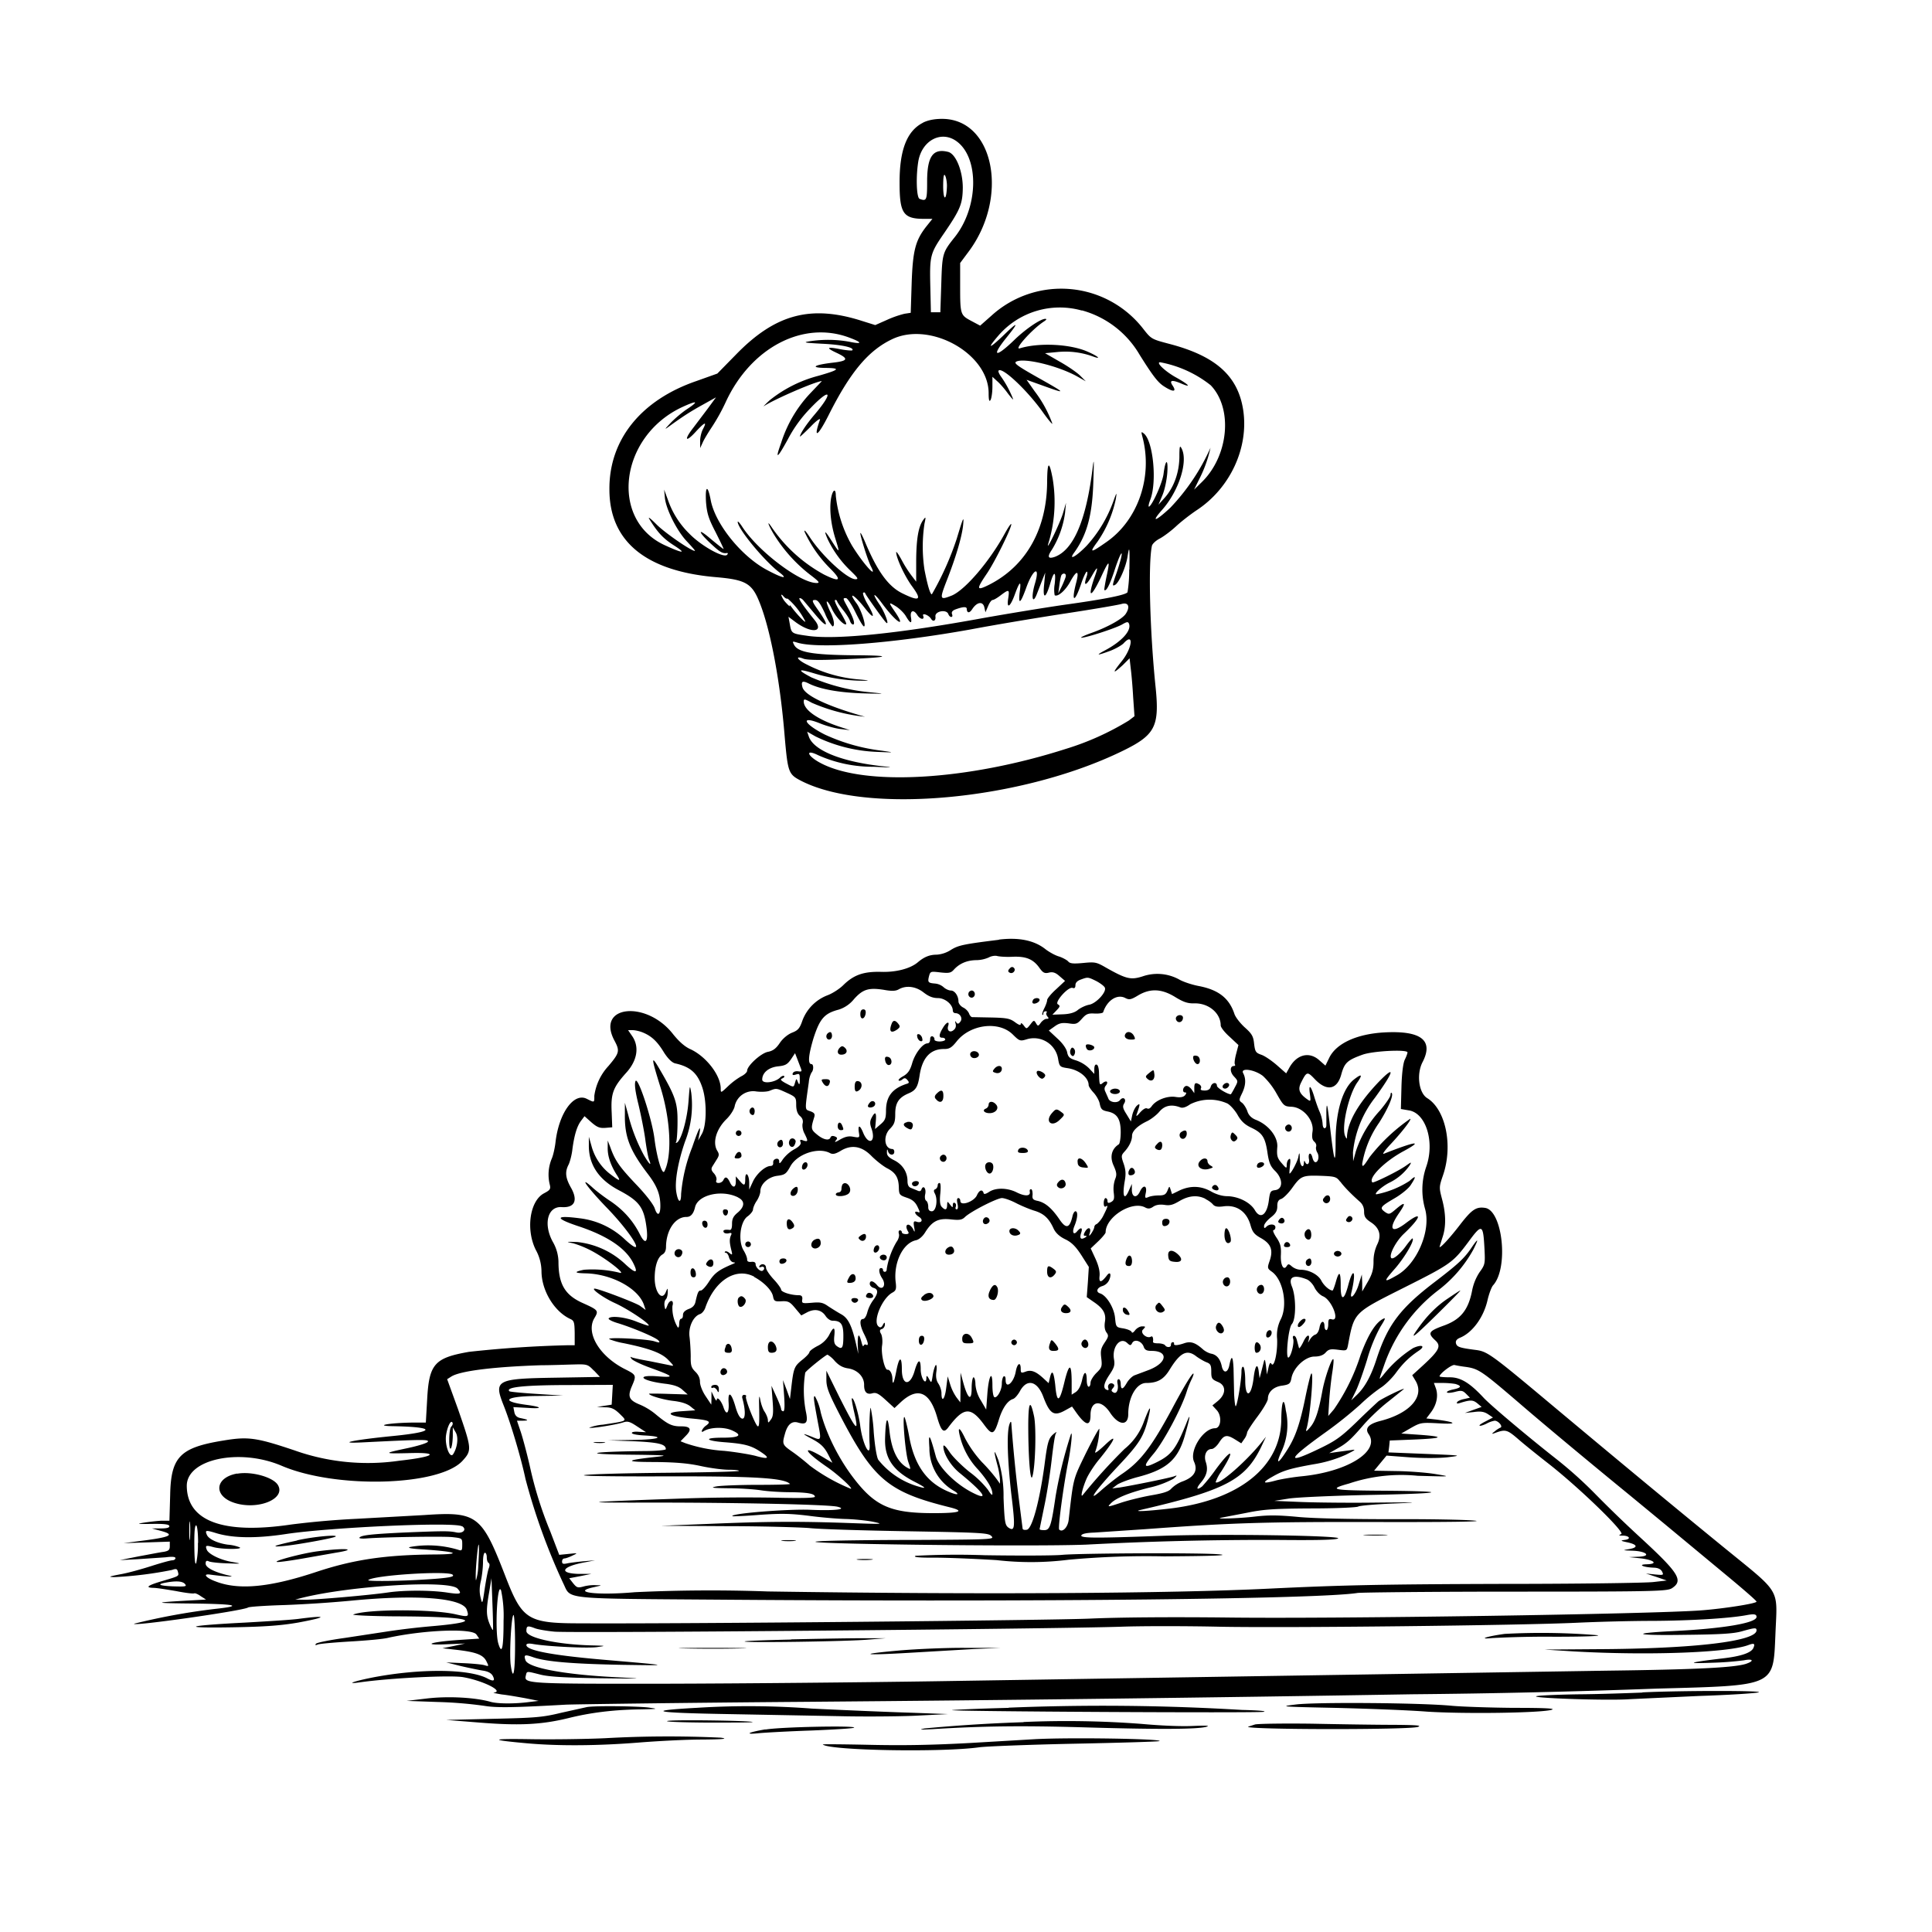 <svg xmlns="http://www.w3.org/2000/svg" id="svg" width="1024" height="1024" version="1.1">
  <path fill-rule="evenodd" d="M489.3 65c-8.6 4.3-12.6 14.5-12.5 32.1 0 16 2 18.9 13 18.9h4.4l-3.2 4c-5.8 7.4-7.2 12.7-7.8 30.1l-.5 15.7-3.3.5a54 54 0 0 0-9.4 3.3l-6.1 2.7-6.7-2.1c-27.2-8.8-46.1-3.8-66.9 17.5L380.2 198l-11.2 4c-29.3 10.1-46.2 31.1-46 57.4 0 27.5 19.2 43.3 56.4 46.5 16.2 1.4 19.3 3.3 23.5 14.2 5.7 14.7 10.7 41.7 13 70.3 1.7 19.3 2 20 9 23.6 35.1 17.7 116.5 10.1 169.9-15.9 17.5-8.5 19.8-13 17.7-33.8-3-28.9-4-65-2-74.8.1-1.1 2-2.9 4.1-4s6-4 8.8-6.6 7.5-6.2 10.6-8.3c18-11.7 28-33.3 24.9-53.4-2.8-18-14.6-28.5-39-34.9-9.5-2.5-9.7-2.6-13.8-7.8a55 55 0 0 0-80.6-7.2l-6 5.3-4.7-2.5c-5.8-3.1-5.9-3.4-5.9-18.7v-12l4.1-5.5c22.1-29 14-70.9-13.7-70.9q-6 0-10.1 2m17.7 9.8c12.2 8.7 11.8 34.9-.8 50.8-6.6 8.3-6.7 8.7-7.2 24.9l-.5 15h-5l-.3-13c-.4-17.2-.2-18 7.5-29.2 8.4-12.3 9.6-15.3 9.7-23.8 0-8.9-3.7-18-7.8-19-8-2-11.1 2.4-11.1 15.7 0 10-.3 10.6-4 9.2-1.7-.7-2-12.4-.6-20.3 2.1-10.8 12.1-16 20.1-10.3m-5 23.7c-.2 7.9-1.9 8.3-2 .5q0-7.7 1-6c.5.8 1 3.3 1 5.5m71.5 66A51 51 0 0 1 604 188c7.5 12 10 15 13.3 17 4.6 2.9 6.4 2.7 4.3-.5q-3.2-4.6 5-1c5.3 2.2 3.2.1-3.9-3.8-5.5-3.2-10.2-7.7-7.8-7.7a61 61 0 0 1 26.8 12.2c11.9 12.4 9.5 37.5-4.8 51.4l-4 3.9 2.6-5.3a69 69 0 0 0 6.1-16.9 112 112 0 0 1-21.3 31.8c-7.8 7.3-10.5 8.1-4.5 1.3 9.2-10.3 14.2-26.4 10.3-33-.8-1.5-1-.5-1 4.8-.1 8.3-2.9 16-7.6 21.4l-3.5 3.9 2.1-5c1.2-2.8 2.3-8 2.6-12 .5-7.8-1-7.2-2 .7-.6 4.7-5.7 16-7.6 17.3-.6.3-.3-1.4.6-3.7 3.6-9.5 1.5-31-3.4-35-1.5-1.2-1.5-1-.8 1.7 5.6 21-2.2 43.9-18.8 55.6-8.8 6.2-9.6 6.2-5 0a62 62 0 0 0 9.7-22.6c.6-3.8.5-3.8-1.3 1.2a70 70 0 0 1-14.1 23.5c-5.6 5.8-10 8.2-6.6 3.6 6.8-9.5 9.6-20 10.1-37.8.4-12 .3-12.7-.5-6q-5.1 40.4-19.8 46.1-5.6 2-1.7-3.7a50 50 0 0 0 7-19.6l.5-5.3-1.5 5.2c-1.4 5-9.1 21-8 16.8a75 75 0 0 0 2.4-35q-2.7-14.2-2.9 1.4c0 25.3-11 45-30.7 55-6.8 3.4-7 2.6-1.3-5.8 4.3-6.3 13-24 13-26.2 0-.8-1.5 1.4-3.4 4.8-8 14.7-20.9 29.8-28 32.9-6.5 2.6-6.7 2.2-3-7.4 5-12.7 8-23 8.8-29.2.6-6 .3-5.4-3.3 6.5a158 158 0 0 1-13.2 29.5c-.9 0-2.3-4.8-3.9-13a82 82 0 0 1 0-24.5c.8-3.6.7-3.8-.6-2-2.6 3.5-3.7 9.9-3.8 21.4v11.4l-2.3-3a62 62 0 0 1-5.3-8.3c-1.6-3-3-5-3-4.3 0 3 4.5 12.8 8.6 18.3 5.2 7.1 3.8 8-5.5 3.4-7.4-3.7-13.2-11.8-19.7-27.4-1.3-3-2.3-5-2.4-4.4 0 1.8 4 14.5 5.6 17.6 3.9 7.5-4.1-1.4-10-11a67 67 0 0 1-8.6-26.4c0-4.5-1.8-3.2-2.6 1.8-.8 5.8 0 13.5 2.5 21.3 2.3 7.4 2.2 7.5-1.9 1.1q-5.7-9-2.3-1.2a57 57 0 0 0 12.2 16.8c3.8 3.7 4.3 4.4 2.5 4.4-4.3 0-18-12.6-24.4-22.6-2-3-3-4-2.5-2.4a67 67 0 0 0 13.5 19.3q9.6 9.6-3.3 3.2a80 80 0 0 1-28-25.5c-3-4.4-.7 1 2.6 6a80 80 0 0 0 17.8 19.4c5 3.8 5.7 4.6 3.7 4.6-8.6 0-30.7-16.6-39.2-29.5-1.4-2.2-2.6-3.5-2.6-2.9 0 3.6 14 20.6 22 26.7 5 3.8 2 3.3-6.1-1-13.7-7.1-27.8-24.5-30.2-37.2-1.6-8.4-3-7.7-2.5 1 .5 6 1.3 8.7 5.1 16 2.5 5 4.4 8.9 4.2 8.9s-3.5-2.6-7.2-5.7c-7.4-6.3-6-2.9 1.7 4 3.7 3.4 5.2 4.2 7.3 3.8q.8 0 .2.8c-1.4 2.4-13.8-4.5-20.1-11a46 46 0 0 1-11.4-18l-2-5.4.4 4.3c.6 6.2 6.6 18 11.9 23.4 2.5 2.7 4.4 4.8 4 4.8-2 0-15.8-9.5-20.3-14q-5.5-5.5-3.6-2.5c4.3 6.9 7.2 10 13 13.7 6.7 4.3 4.6 4.2-5-.2-29.5-13.5-24-57.7 9.1-73.2 8-3.7 9.2-3.3 2.7 1-2.6 1.7-6.5 5-8.7 7.3-3.3 3.5-3.5 3.8-1 2 7.7-5.6 11.5-8 18-11.6l7-3.9-4.4 6-7.7 10.2c-5 6.4-4.1 8 1.3 2.1q7.4-8 3.8-1.3c-.8 1.6-1.5 4.5-1.4 6.4v3.5l1.5-3.3c.8-1.7 3-5.3 4.8-8a102 102 0 0 0 7.3-13.2c13.4-28.9 41.1-43.3 65.6-34 7 2.6 6.8 3.6-.3 2.1a64 64 0 0 0-21-.2c-3.7.6-2.5.8 7 1.3 10.2.5 17.1 2 15.7 3.5-.3.2-3.1 0-6.3-.6q-10.9-2.2-1.8 2c6.3 3 5.9 4.2-2 5.1-10.3 1.2-12.5 2.7-4.1 2.8s7.4 1-3.8 4.2a69 69 0 0 0-25.7 12.9c-2.5 2.3-3.8 3.7-3 3.1 5.4-3.6 27.6-13.2 30.6-13.2l-6 6.3a68 68 0 0 0-15.6 26.5q-5 13.7 3.6-2a70 70 0 0 1 12-16.5c10.8-11.3 12.4-8.6 2 3.6-4 4.7-7.6 10-7.6 11.5 0 .2 2.5-2.1 5.6-5.2 3-3.2 5.3-4.8 5-3.7-3.7 10.4-1.2 9 4.6-2.5 11.4-22.7 21-34.2 33.6-40.2 20.2-9.7 51.2 7.6 51.2 28.6q0 5.4 1 3.6c.5-.8 1-4 1-7v-5.3l2.6 2.4c1.5 1.3 4 4.2 5.5 6.3 1.6 2.1 2.9 3.6 2.9 3.2a56 56 0 0 0-6.3-11.8c-1.1-1.5-1.8-3-1.4-3.4 2-2 15.7 11 23.8 22.6 2.4 3.3 4.4 5.8 4.7 5.6a64 64 0 0 0-9.4-17.2l-4.3-6.1 9.2 3.3c12.2 4.4 11.9 4-3.4-4.6-10.6-6-12.7-7.5-11.3-8.3 4-2.2 22 2.1 32.3 7.8l4.6 2.6-3-3c-1.6-1.6-6.5-5-10.8-7.4l-7.8-4.5 6.3-.6a43 43 0 0 1 19 2.3c4.8 1.8 3 0-2.5-2.4-9.2-4.2-26-5-36.1-1.9-3.6 1.2 6-9.7 12.4-14q2.5-1.6 1-1.6c-2.5 0-10.4 5.4-16.2 11-10.1 9.8-12.7 9.3-4.4-1q10.5-13-2-.8c-7.4 7-8.4 6.8-2-.6a43 43 0 0 1 44-13m25.1 137.3a71 71 0 0 1-.9 12q-1.5 2.2-33.1 6.6c-10.5 1.5-30 4.7-43.5 7.1-44.7 8.2-78.1 11.6-93 9.4-8.5-1.2-8.5-1.2-9.4-6.3l-.7-3.8 4 3c8.3 6 15 5.2 9.9-1.2-6.5-8.1-8.9-11.7-7.9-11.7q1 .1 2 1.3l6.3 7.5c6.4 7.7 7.6 6.4 1.8-1.9-3.7-5.2-3.9-5.9-2-5.9 1.5 0 2.7 1.7 5.2 7a26 26 0 0 0 4 7c1.5 0 .8-4-1.3-8.1-1-2.2-1.9-4.5-1.7-5s1.4 1 2.7 3.8c2 4.3 6.6 9.1 7.6 8.1.3-.2-1.1-3-3-6.2-2-3.2-3.3-6.1-3-6.5q.8-.4 1.2.6c.2.7 1.7 2.8 3.3 4.8s3.2 4.5 3.5 5.6q.6 1.7 1.6 1.9c1.3 0 .3-3.4-2.7-8.9-2.8-5.1-2.8-5.1-1-5.1.7 0 3 3.4 5 7.5s4 7.5 4.5 7.5c1.4 0-1.4-8.8-3.9-12.2-4.8-6.5-1.4-4.8 4 2 5.2 6.7 6.2 6 2-1.3-1.8-3-2.9-6-2.5-6.3q.8-.6 1.2.5c.4 1 9.6 14 10.9 15.2 2 2-.4-4.8-3.1-9-4.7-6.9-3.7-7.5 1.3-.7 6.9 9.3 12.6 13.2 7 4.7-4-5.8-4-6-.2-3.7 2 1.2 4.6 3.7 5.6 5.5q3.6 6 2.6.3c-.5-3.5 1.5-4.1 3.4-1 1.5 2.4 4 2.7 3.1.4-.7-1.8 3-.4 4.2 1.6 1.1 1.8 2.6 1 2.3-1.2-.4-2.9 5.8-4 6.8-1.4q.6 1.5 1.6 1.6.9-.1.4-1.5-.6-1.6 1.8-2.5 6-2.2 6-.3c.1 2.4 1.5 2.4 3 0 2.5-3.7 5.5-4.1 6.3-.9l.6 2.7 1.4-3.2c.7-1.8 1.8-3.3 2.4-3.3s2.5-1.1 4.3-2.5c4.4-3.3 4.7-3.2 4 1.5-1 6 1 4.9 3.5-2q4-11 2.5-.7-1 9.8 3.6-3c3.6-9.9 7.4-11.7 4.6-2.2-2.3 7.7-1.3 11.9 1.2 5.1l2.6-6.7 1.6-4-.6 6.4c-.8 7.8.8 7.6 3.2-.5 2-7 3.2-7 2.4.2a17 17 0 0 0 0 5.9c1.7 1 5.8-2.6 8.3-7.3 3.5-6.4 4.9-6 3 1-2.6 10.2-.7 10.4 2.7.3 1.2-3.6 2.6-6.5 3-6.5.5 0 .4 1.4-.2 3-1.6 4.8-.2 4.6 2.7-.4q5.1-9.1 1.4 1c-3.6 10.7-1.6 10.3 3.6-.6 4.4-9.6 5-9.7 3-.5-.8 3.8-1.3 7-1.2 7.2q1.5 1.3 5.2-9.7c2.8-8.8 5-12.8 3.6-6.9-.5 1.9-1.7 6-2.8 9-1.8 5.2-1.8 5.7-.3 4.9 2.1-1.1 5.7-9.3 6.6-14.9 1-6.5 1.2-5 1 6.8m-33.7 3.4c0 .6-1 3-2 5.2l-2 4 .6-4.4c.3-2.4.8-4.8 1.1-5.3.8-1.2 2.4-1 2.3.4m-147.4 12.1a39 39 0 0 1 9.3 12c.4 1.3-4.3-3.5-7.1-7.3q-1.6-2.1-1.1-1 .3 1-2-1.5a12 12 0 0 1-2.5-4q0-.8 1.2.6t2.2 1.2m179.2 8c-1.8 2.8-10 7.3-18.6 10.3-3.6 1.3-5.8 2.4-4.9 2.4 2.6 0 18-5 21.5-7 2.6-1.5 3.2-1.6 3.7-.4 1.4 3.7-4 9.5-12.9 14.2q-7.5 4 2.8.2c3-1.1 6.2-3 7.2-4 5.6-6.2 4.7 2.5-1 9.5q-7.7 9.6.6 2l3.6-3.6.6 5.3c.4 3 1 9.8 1.3 15.4l.7 10-3 2.3a145 145 0 0 1-33.3 15c-52.4 16.8-107 20-130.3 7.4-7.1-3.8-8-7.5-1-4a71 71 0 0 0 29.3 6.1c10.8.5 11 .4 3.6-.4-21.3-2.5-35.8-8.5-38-15.9l-.8-2.3 4.4 2.5a81 81 0 0 0 32.3 8.2c9.8.4 9.9.4 3-.6a100 100 0 0 1-30.4-8.6c-11.2-5.7-13.1-10.2-2.5-5.9 3.2 1.3 8.1 2.7 10.9 3l5 .6-5.5-1.8c-12-4-19-9-19-13.4 0-1.5.5-1.4 4.3.7a95 95 0 0 0 24.2 6.9l4 .5-3.5-1c-18-5.3-28.6-10.6-29.7-14.7-.8-3.1 0-3.6 3.4-1.9 6 3 16 4.8 28.8 5.2 11.8.3 12.2.3 4.5-.5a103 103 0 0 1-32-8q-11.4-6 1.2-2.2a91 91 0 0 0 26 4c4.3 0 3.7-.2-3.2-.8a73 73 0 0 1-26.2-7.7c-5.2-2.5-6.7-5-2-3.2q2.7 1.1 19.2.4c26.7-1 30.2-2.1 7.7-2.2-21.7-.2-29.7-1.5-31.8-5.5-1-2-1-2 1.7-1.2 11.2 3.5 50.7.4 91.9-7 13.2-2.5 36-6.3 50.5-8.5s27.9-4.5 29.5-5c3.6-1 4.6 1.5 2.2 5.2m-67.2 172.8c-18.6 2.3-21.5 2.9-25.4 5.3a16 16 0 0 1-7.6 2.6c-3.8 0-6.7 1.2-10 4-4 3.4-11.6 5.4-19.7 5.1-9.1-.2-14.3 1.6-19.8 7-2 2-5.6 4.3-8.1 5.3a23 23 0 0 0-13.6 13.5c-1.4 4.1-2.3 5.2-5.4 6.4-2.3.9-5 3.1-6.6 5.5-2 3-3.7 4.2-6.3 4.7-3.7.7-11 7.4-11 10 0 .8-1.5 2.2-3.2 3a38 38 0 0 0-7 5.3c-3.7 3.5-3.8 3.6-3.8 1.2 0-7.2-8-17.4-16.5-21.1q-4.1-2-8.7-7.7c-14.1-18.2-41-15.4-31.2 3.2 3 5.6 2.8 6.6-3.1 13.6a29 29 0 0 0-7.5 15.8c0 3.7.2 3.7-4 1.6-6.9-3.5-14.9 7.7-16.6 23.3-.4 3.2-1.3 7-2 8.5a22 22 0 0 0-1.1 13.3c.7 2.7.4 3.2-3 5-7.5 4-9.7 19.2-4.3 30a24 24 0 0 1 3 11.2c0 10.3 6.8 21.5 15.3 25.4 2 .9 2.2 1.8 2.3 7.4v6.5h-3.5a606 606 0 0 0-52.5 3.5c-18.3 3.2-21.2 6.4-22.2 25.3l-.7 12.2h-7.6c-11.9.2-20.1 1.7-10.1 1.9 23.6.4 23.3 3-.6 5.3-20 2-29.7 4-15.4 3.3 32-1.6 35.2-1.6 34.8-.4-.2.7-5 2.2-10.6 3.4-13.2 2.8-13.2 3-.1 2.7 17.5-.6 14.7 1.9-4.4 4a116 116 0 0 1-55.7-5.5c-20-6.7-24.4-7.4-37.5-5.2-23 3.7-27.9 8.6-28.3 28.7l-.4 13.8h-4.1c-2.3.1-6.5.6-9.2 1-4.4.7-3.9.8 3.9.7 6.4-.1 9 .2 9.3 1q.6 1.4-4.4 1.4h-4.8l4.4 1.2c7.7 2 6 3.2-7.1 5l-12.3 1.6 12.3-.4 12.2-.4v2.4c0 2-.6 2.5-3.2 3-1.8.2-7.8 1.4-13.3 2.4l-10 2 9.5-.5 14.8-1q5.3-.7 5.2.5-.2 1-1.7 1.1c-1 0-6 1.4-11 3s-12.4 3.7-16.5 4.4c-6.2 1.2-6.7 1.4-3.1 1.5a204 204 0 0 0 30.5-3.8c2.2-.8 2.7-.6 3.1 1 .6 2.3.8 2.2-8 4.8q-12 3.5-5 3.7c1.8 0 7.2.9 12 1.7 5 1 9.3 1.5 9.7 1.2.3-.2 1.9.4 3.4 1.5l2.8 1.8-10.8.6c-17.5 1-17 1.3 3.6 1.5q35.2.4 11.6 2.9a345 345 0 0 0-42.5 7.8c-1.6 1.6 58-6.9 60.4-8.6.6-.4 9.3-1 19.5-1.3a658 658 0 0 0 35-2.3c35.1-3.4 59.2-1.5 61.4 4.8 1.3 3.8.9 4-6 2.4-12.4-2.8-46.4-2.8-54.1.1-1.2.4 9 .9 22.5 1 40.3.1 49 2.7 18.2 5.3a390 390 0 0 0-22 2.6l-23 3.5c-8 1.1-15 2.5-15.5 3.1q-1 1.2 1 .4c1-.4 9-1.1 17.5-1.6s17.6-1.3 20-2c19-4.1 44-5.1 46.5-1.7l1.5 2.2-10.7.7c-14.9 1-20.4 2.9-6.8 2.3l10-.4-6 1.3-6 1.2 6.2.7c11.2 1.2 15.2 2.6 17 6 1.5 3 1.5 3-.9 2.3-1.2-.4-6.4-.9-11.3-1.1l-9-.4 8 2c4.4 1 9.7 2.1 11.7 2.4q3.7.6 4.9 2.6 2.3 4.3-3 1.4c-9.8-5-35.3-5.2-60.1-.5-10.2 2-15.3 3.8-7.5 2.7 16-2.3 48-3.9 54.8-2.8 10.6 1.8 22.2 7.6 16.4 8.2-.6.1 1.3.5 4.3 1 3 .3 8.6 1.3 12.5 2l7 1.4-5 .6c-7.6 1-16.6 1-20.5-.1-8-2.3-22.3-3.1-33.5-1.8l-11 1.3 17 .6a222 222 0 0 1 24 2c6.6 1.1 15.1 1 43.5-.6 4.7-.2 61.8-1 127-1.5a37680 37680 0 0 0 321.4-4 4592 4592 0 0 0 129.6-3c63.3-1.7 61.8-1 63-28.5 1-25.6 3.7-21-28.5-47.3-26.7-21.8-52.3-43-90.8-75.2-31.4-26.3-33.4-27.7-39.5-28.5-8.6-1.1-10-1.6-10.5-3.5q-.5-1.9 2.2-3c6.5-2.7 12.4-10.7 14.5-19.8.8-3.5 2.2-7.2 3-8 8.3-9.2 5-39.7-4.3-41-4.7-.7-7 .9-13 8.6-5.5 7.2-11.1 13.3-11.1 12l1.5-4.8q3-8.6-.2-20.5c-1.6-6.1-1.6-6.4.6-12.8 5.3-15.7 1.3-34.7-8.5-40.7-4.4-2.8-5.7-12.5-2.5-18.9q9.2-17.5-20.2-15.9c-14.5.8-25.5 5.8-29.2 13.5l-2 4.1-3.3-2.9c-5.4-4.8-12.2-3-16.1 4.5l-1.4 2.5-5-4.4c-2.9-2.5-6.6-5-8.3-5.5-2.8-1-3.2-1.6-3.7-5.8-.4-4-1.2-5.3-5-8.7-2.4-2.2-5-5.5-5.5-7.3-2.8-8.2-8.4-12.6-18.9-14.6-3.7-.7-8.4-2.3-10.4-3.5a24 24 0 0 0-19.3-1.6c-6.3 2-8.7 1.4-19.5-4.7-5-2.9-5.8-3-12-2.4-5.4.5-7.1.3-8-.9-.7-.7-3-2-5-2.6s-5.2-2.4-7.1-3.9q-8.8-6.9-24.5-5m7.2 9.1c7.2-.3 11 1.3 14.3 6 1.8 2.5 2.7 3 5 2.4 2-.5 3.5 0 5.6 1.9l2.9 2.5-4.7 4.4c-2.7 2.4-4.8 5-4.8 5.8s-.7 2.7-1.5 4.3-1.3 3.1-1 3.4q.5.4.5-.6 0-1.1 1.2-1.2 1 0 .5.7t.4 2q1.4 1.4-.4 1.3c-.9 0-2.2 1-3 2-1.4 2-1.6 2-2.6.3s-1.2-1.7-3 .7c-2 2.5-2 2.5-3.5.5q-1.5-1.9-1.6-.7 0 1.2-3-1c-2.7-2-4.5-2.3-12.3-2.5l-10.4-.2c-.6 0-1.4-1-1.7-2a7 7 0 0 0-3.1-3.1c-1.4-.7-2.5-2.2-2.5-3.2 0-3-2-5.8-4-5.8-1.1 0-2.8-.8-3.8-1.7a8 8 0 0 0-4.6-2c-3.7-.3-4-.7-3.2-3.9.7-2.6.9-2.6 6-2 4.6.5 5.6.3 7.2-1.5q4.4-4.8 11.6-5a17 17 0 0 0 6.8-1.4c1.4-.8 3.4-1.1 4.5-.8s4.8.6 8.2.4m-1.6 6.3q-1.4 1.4 0 2.1c1.6 1 3.6-1.2 2.3-2.5q-1.1-1.1-2.3.4m46 6.6c2.2 1.2 4.2 2.7 4.5 3.5 1 2.3-4.6 8.3-8.2 9-1.8.3-4.4 1.5-6 2.7q-2.5 2.2-8.1 2.4l-5.5.2 2.2-2.3c1.9-2 2-2.4.7-3.2-2-1 5.5-9.5 7.8-8.7q1.5.6 1.5-1.4t2.8-3c3.8-1.4 3.8-1.4 8.3.8m-91.6 6c2.7 2.1 4.9 3 7.6 3 3.8 0 7.9 3.4 7.9 6.6q.1 1.3 1.4 1.4c2.5 0 4 2.8 2.6 4.5q-1.3 1.9-2.2.3-.9-1.3-.3.8.5 2.1-1 3.3c-1.9 1.7-3.7.4-3-2 1-2.9-.9-2.3-2.8 1q-3.2 5.3-.2 5.1 1.4.1 1.5 1c0 .5-1.4 1-3 1s-2.9-.5-2.7-1.1q0-1.1-1-1.6-1.3-.3-1.3 1.6-.1 2-1.4 2.1c-2.5 0-6.6 5.3-8.1 10.4-1.1 3.9-2.3 5.5-4.6 6.9q-2.9 1.6-2.6 2.4.8.4 2-.6c1.1-.9 1.7-.8 2.7.4s.9 1.6-.6 2c-7.5 2.5-10.7 6.6-10.8 14 0 4.3-.5 5.4-3 7.5l-2.8 2.4.4-4.2q.6-7.1-2.2-1.8c-1 1.9-1 3.2-.1 5.7 2.5 7.2-1.5 9.3-4.4 2.3-1.7-4.2-2.9-4.4-2.3-.3.5 3 .4 3-3 2.4-2.5-.5-4.3 0-7 1.5q-3.5 2.1-2.3.6c1.1-1.3 1-1.7-.5-2.3q-1.7-.6-2.2.5c-.6 2-3.9 1.3-7.2-1.5-3.2-2.6-3.3-3.2-1.5-9 .6-1.8.2-2.5-2-3.3-3-1.1-3 .1-.8-15.5a13 13 0 0 1 1.4-5c1.2-1.2 1.2-4.5 0-4.5q-3 0 1-13.5c3.4-10.6 5.8-13.4 13.5-15.4a17 17 0 0 0 8-5.5c4.7-5.3 7.8-6.2 15.7-5 4.3.8 6.4.7 8-.2 4-2.3 9.1-1.6 13.2 1.6m24 0c-1 1.8 1.2 3.7 2.6 2.3 1.2-1.2.4-3.3-1.1-3.3q-.9.1-1.6 1m109.4 2.4c4.4 2.7 6.7 3.5 10.2 3.4 7.6-.2 14 5.2 14 11.7 0 1 2.1 3.7 4.7 6l4.7 4.4-1.2 4.6c-.7 2.6-1 5-.7 5.6q.5.8-.5.9c-2.2 0-2.2 3.2 0 5.5 2.3 2.5 2.3 2.5.4 6-1 2-2 3.5-2 3.5-1.8 0-7.4-3.4-7.4-4.5 0-2.2-2.7-1.8-3.3.5q-.5 2-3.2 2-2.6 0-2-1.1.5-1-.6-2c-2.3-1.4-2.9-1-2.9 1.8v2.7l-1.5-2.1q-1.7-2-3-1.7c-1.7.7-2 3.4-.4 3.4q1.2 0 0 1.5-1.3 1.5-5 .9c-4.4-.7-10.3 1.6-12.6 4.8q-1.3 1.9-2.5 1.3t-3.7 2.1q-2.6 3.1-1.8.9c1.9-5.4 1.9-6.1 0-4.4-1 1-2 3.2-2.4 5l-.7 3.3-2.3-3.8c-2-3.1-2.2-4.2-1.3-5.7 1.5-2.3-.5-4-2.2-1.8-1.4 1.8-5.6 1.2-6.2-1l-1.5-3.4q-1-1.9.2-3.3c1.6-2 .4-3-1.6-1.4-1.7 1.4-1.8 1.1-2-4.9 0-2.6-.5-4.6-1.2-4.8q-1.2-.4-1.3 2.2v2.7l-2.8-3a18 18 0 0 0-7-4.2c-3.3-1-4.1-1.8-4.6-4.3-.4-1.9-2.4-4.8-5.2-7.3l-4.5-4.2 3.1-2.2c2.5-1.8 4-2 7.4-1.6 3.8.6 4.5.4 7-2.4 2.3-2.6 3.3-3 6.8-2.8 2.3.1 4.3-.2 4.5-.7 2.1-6.4 7.5-9.8 11.8-7.5 2 1 2.9.9 6.7-1.4 6.4-3.8 12.4-3.6 19.6.8m-75.3 1.7q-.6 1-.1 1.6c.8.8 3.6-.5 3.6-1.7 0-1.3-2.7-1.3-3.5 0m-91.5 7.6c0 3.1 2.3 2.8 2.8-.4q.3-2.2-1.2-2.2-1.6 0-1.6 2.6m167.4 1.5q-.5 1 .4 2.1c1.3 1.3 3.2.2 3.2-1.8 0-1.6-2.6-1.9-3.6-.3m-150.8 3.5c-1.6 4.1-.4 5.4 3 3 1.5-1.2 1.6-1.6.5-3q-2.4-3-3.5 0m64.1 5.6c3.6 3.6 4 3.7 7.3 2.7a13 13 0 0 1 16.8 10.2c.7 4.2 1 4.4 4.7 5 6.3.8 11.5 5 11.5 9 0 .7 1.2 2.5 2.6 4s3 4.2 3.3 6c.6 2.8 1.2 3.4 4.1 4 5.1 1 7 4 7 11 0 3.2-.5 6-1 6.4-3.8 2.4-4.9 6.6-2.8 11.2 1.7 3.8 1.8 5 .8 7.4a16 16 0 0 0-.7 7c.4 3.2.2 4.1-1.4 5q-2 1.1-1.9-.6-.1-1.3-1-1.5c-.5 0-1 1.2-1 2.6q0 2.3 1 1.9c1.5-1 1.2 0-1.1 4.6a14 14 0 0 1-3.5 4.6q-1.3.5-1.4 1.7-.2 1.2-1.5 3.2-1.9 2.8-.8-.4c.7-2.8-1.2-3-2.7-.2q-1.2 2.1.2 2 1.5 0-.2 1-3.3 1.8-2-2.5c1-2.8 0-3.3-2-1-2 2.5-3 .7-1.4-3 1.6-4 1.8-7.5.4-7.5-.5 0-1.3 1.2-1.6 2.8-1.5 6.3-3.4 6.7-7 1.3-4-5.8-7.4-8.7-11.4-9.6-2.5-.5-3-1.1-2.7-3.3 0-1.5-.2-2.8-.8-2.9q-.9 0-.7 1.3c.5 2.4-2.4 2.6-6.7.5-5-2.6-11.3-2.7-14.8-.4q-2.9 1.9-3 .5c-.7-2-2.3-1.4-3.5 1.3-1.5 3.4-8.8 6-8.8 3q-.1-1.3-1-1.5-1.2 0-.5 3 .6 2.8-.4 3-1-.1-.5-1.4.4-1.4-.5-2-1-.5-1.1 1c0 1.6-.1 1.6-1.5-.2s-1.4-1.8-1.5.4q-.1 3.9-3 .7-1.2-1.5-.6-7c.3-3.3.2-5.5-.4-5.5q-1 .1-1 1.4-.2 1.3-1.2 1.9-1.4.4-.3 2.3c1.7 3.3.7 9.4-1.6 9.4q-2 0-1.9-2.4c0-1.4-.5-2.8-1.1-3.2-.6-.3-.9-1.9-.5-3.5.6-3-1-5-2-2.5q-.5 1.5-2.2.6l-3.4-1.4q-1.8-.6-1.8-3.6c0-4.7-2.6-8.8-7-11-3-1.5-4-2.6-3.9-4.3q0-2.5.6-.5c.5 2.2 3.3 2.4 3.3.3q0-1.3-1-1.5c-4.3 0-5.1-7-1.2-10.8 2.2-2.3 2.7-3.6 2.7-7.8 0-5.9 1.9-8.7 7.1-10.9 3.8-1.6 4.9-3.4 5.8-9.4q2.1-14.2 13-14.1c2.8 0 4-.7 6.7-4.1 7.2-9 22.2-10.9 29.6-3.7m-195.6-.8c4.4 1.9 7.4 4.7 11 10.7q3.2 4.8 5.7 5.5c8.3 1.8 12.2 5.4 14.7 13.6 2.2 7.4 2 19.4-.5 23.8l-2 3.5.7-3.5q1.5-8.4-3.8 7a87 87 0 0 0-5.9 24.8c0 5.5-1.7 4.6-2.6-1.3-.8-5.7 1-15.8 4.7-26.5a53 53 0 0 0 3.3-25.6c-.8-4.8-.8-4.6-1.5 4.6-.7 9.3-3.8 20.2-6.1 21.6q-1 .5-.4-.4c.3-.6.7-5.3.7-10.4.1-10.2-1.1-13.8-9.6-28.3-4.5-7.7-4.4-6.1.6 9.9 5.4 17.4 6.2 36.4 2 44.5-1.2 2-4-7.6-5.2-17.2-1.3-10.7-9-33.9-10.1-30.6q-.9 2.3 1.6 12.3c1.3 5.5 3 13.9 3.6 18.4.6 4.6 1.5 9.5 2 10.8 1.5 3.7.3 2.8-2.6-2.1A91 91 0 0 1 333 591l-1.8-6.5v6c-.2 11.9 2.5 19 12 31.5 5 6.5 6.8 11 6.8 17.2 0 5-1.6 5.6-3 1.2-.8-2.2-4.7-7.3-10-12.8-8.6-9.1-11-12.4-13.5-19.5l-1.4-3.6v3.6q-.2 6.6 4.6 14.3c2.6 4 2 4-3.9-.6a28 28 0 0 1-9.4-14.8l-1.3-4.5v4.4q-.2 15.5 16 24c10.4 5.5 13 8.8 14.4 18.5 1.3 8.6-.2 11-3.2 5.1-3.7-7.4-8.7-13-15.5-17.7-3.4-2.2-8-5.7-10.1-7.7-7.3-6.5-2.2.5 7.8 10.9 13.7 14.1 21.7 27.8 10 17.2a42 42 0 0 0-24.4-11.5c-13-1.7-13.2 0-.6 4.2q22.9 7.6 29 19.3 4.4 8.6-3.8 1.1a44 44 0 0 0-25.7-12c-6.2-.2-6.3-.2-2.1.7a54 54 0 0 1 11.5 5c7.8 4.5 16.4 11.5 13.1 10.6a60 60 0 0 0-19-1.6q-8.2 1.7.9 1.9c14 .3 28.3 8.2 31 17l.8 2.4-3-2.2c-2.5-1.7-22-9.1-24-9.1-2.2 0 4.8 5 10.8 7.7 7 3.2 18.6 11 17.8 11.9-.2.2-3-.8-6.4-2.1-5.8-2.4-13.8-3.3-14.8-1.7-.3.5 2 1.7 5.2 2.6 8.6 2.7 20 7.6 21.2 9.1 1 1.2.6 1.3-2.2.4-4.4-1.3-25.8-2.3-23.8-1.1a38 38 0 0 0 7.5 2.1c13.7 2.8 20.2 5.2 23.7 8.9 3.2 3.3 3.2 3.4.8 2.8l-10.9-2.2c-4.6-.8-8.9-1.7-9.5-2.1q-.9-.5.2 1c.7.8 5.2 3 10 4.7 12.4 4.5 13 5.2 4 4.5-12.7-1-8.8 2.5 4.5 4 4.2.6 6.7 1.5 8.5 3.2l2.7 2.4-10.2-.3c-5.7-.2-10.3-.2-10.3-.1 0 1 7.6 3.2 12.8 3.8q6.2.7 9 2.8l2.7 2.2-7.5.5c-9.6.7-6.2 2.8 6.2 3.9 8.7.8 10.1 1.5 7 3.7-2 1.4-3.2 4.2-1.3 3 3.4-2.2 10.8-2.4 15-.5q8.8 3.9-5 3.9c-10 0-9.2 1.6 1 2.4 10.6.8 14.2 1.7 19.4 5.2q7.6 5-3 2c-3.2-.8-10.5-2-16.3-2.6a79 79 0 0 1-20.8-4.1l-2.5-1 2.8-2.9q5.1-5.1-2.6-5c-4.7 0-6.8-1-12.9-6a34 34 0 0 0-8.8-5.5c-5.9-2.4-6.7-4.3-4.2-10 2.4-5.6 2.3-5.8-4.1-9-13.2-6.8-20.5-19-15.9-26.8 2.4-4 2.2-4.3-6-8-9.5-4.2-13-10-13-22a22 22 0 0 0-3-10.5c-5.2-9.5-2.7-19 4.8-18.4 6.7.4 8.6-3.4 5-10-3.1-5.4-3.5-8.6-1.4-12.6.7-1.5 1.7-5.2 2-8.2 1-7.4 2.4-12.1 4.6-15l1.8-2.4 3.7 3.3c3 2.6 4.4 3.1 7.3 2.9l3.7-.3-.3-8c-.5-10 .8-13.2 7.7-20.9 6-6.6 7.1-14 3-19.7l-2-2.9h2.4c1.4 0 4 .6 5.8 1.4m97.6.3c-1.3 1.2-.7 3.3.8 3.3q1.4-.2 1.5-2-.2-3.1-2.3-1.3m157.8.3c-1 1.6.4 3 3 3 2.3 0 2.4-.2 1.5-2-1.1-2.1-3.5-2.7-4.5-1m-110.3 1.6c.1 1 1 2 1.6 2.2q1.5.4 1-1.4c-.1-1-1-2-1.6-2.2q-1.5-.4-1 1.4m89.4 4.3q-.3.8.4 2c.8 1.5 4 .8 4-.8 0-1-3.8-2.2-4.4-1.2m-130.4 1.3c-1.8 1.8-1.4 3.8.7 3.8 2.7 0 3.7-1.9 2-3.6-1.2-1.1-1.7-1.1-2.7-.2m122.2 1.2c-.4 1-.2 2.2.4 2.8q1.1 1.3 1.8-.6c.4-1 .2-2.2-.4-2.8q-1.1-1.3-1.8.6m-53 1.6q-.5 1.2.4 2.2c1.4 1.4 4.5.2 4-1.5s-3.4-2.1-4.3-.7m231.5-.2c0 .5-.6 2.2-1.4 3.8-.9 1.8-1.6 7.2-1.8 14.6l-.3 11.6 4.1.7c9.2 1.3 14 16.8 9.3 30a37 37 0 0 0-.6 22.2c3.3 11.6-4.3 29.3-15 35.3-7.2 4.1-7.3 3.6-.6-4 5-5.9 10.1-14.5 9-15.6-.2-.2-1.8 1.6-3.6 4.1-3 4.1-6.7 7.2-7.7 6.3-1.4-1.5 2.4-8.8 6.6-12.8 9.3-8.8 10.2-12.5 1.5-6-8 6.2-10 3.7-4-5q5.9-8.6-1.8-2c-3.2 2.7-3.5 2.8-5.6 1.4-3-2.2-2.6-2.8 4.9-7.2 3.5-2 7.5-5.2 8.7-7.1q4.6-7-.6-2.2a50 50 0 0 1-17.5 7.1c-1.8 0 3-4.3 6.9-6.2a28 28 0 0 0 10.7-9.2c1-1.8.9-1.8-1.8.1-4.1 3-17.5 9.5-18 9-2.4-2.3 6.5-11.2 16.6-16.6 10.7-5.8 6.5-5.3-10.5 1.4-1.1.4.5-1.8 3.6-5.1 6-6.4 11.4-13.4 10.3-13.4a98 98 0 0 0-21.5 20.3c-3.2 5-3.9 5.6-3.9 3.5a54 54 0 0 1 9-21.8c4.7-7.4 7.8-14.6 6.6-15.7q-.5-.5-.6 1c0 1-2.5 4.6-5.5 8.2a59 59 0 0 0-12.9 21.8l-1.4 5.2-.1-4.7a56 56 0 0 1 11.6-28.9c10.4-14.3 11.2-18 1.6-8q-16 17-16.4 29 0 1.4-1-.9c-2-5 2.2-22.7 6.8-28.7q3.9-5.8-2-1.2c-6 4.7-9.7 16.8-9.8 32.4 0 13.7-.7 12.4-2.9-6.8-1.4-12.3-1.8-14-2-9.2v7.8q0 1.6-1 1.7-.9-.2-1-2.5a20 20 0 0 0-1.6-6.3c-.9-2-2.2-5.8-3-8.5-1.8-5.7-2.9-6.1-2.1-.7.5 3.8.4 4-1.5 2.6-4.2-3-5-5.2-3.2-8.8 3-6 3.3-6 7.3-1.8 6.3 6.6 11.8 5.6 14-2.5 1.7-6.2 3.2-7.6 11.3-10.5 5.5-2 23.8-2.9 23.8-1.2m-321.5 8.5c.6 1.6.4 1.8-1.5 1.5q-2.1-.2-2.8 1-.6 1.5 1.7.7c1.9-.6 2-.3 2 2.7q.1 4-1 1.3c-.8-2-.8-2-1.5.3-.8 2.7-.6 2.6-5 .3-2.7-1.5-3-2-1.8-2.5q1.5-.7 1-1.3c-.3-.3-1.4 0-2.3 1-3 2.6-9.3 3.2-9.3.9 0-3.6 3.3-6.4 8.2-7 4-.4 5.1-1 7-3.7l2.2-3.3 1.2 3.1zm208.2-6.7c-1 1 .6 4.4 2 4.4 1.7 0 1.7-3.6-.1-4.3q-1.3-.4-1.9 0m-163.5 2.5c.2 1.2 1 2.3 1.8 2.3 2.2 0 1.9-3.9-.3-4.3q-2.1-.6-1.5 2m57.8 4.3c-1 1.2-1 1.6.3 2 2 .8 3.7-.2 3.7-2 0-2-2.4-2-4 0m22.6 1.4c-.8 1.3 2 4.5 3.2 3.7q1.1-.7 1.2-1.6c0-1.3-3.8-3.2-4.4-2.1m59.5.8c-2.1 1.7-2.2 2-.7 3.3 2.1 1.7 3.9.1 3.4-3-.3-2.2-.3-2.2-2.7-.3m60.3 1.6a39 39 0 0 1 7.2 9.3c3.7 6.5 4 6.8 7.8 7 6.2.2 12 7 11.3 12.9-.5 3.2-.2 4.6.9 5.6q1.3 1.2 1 2.6c-.3.8 0 2.2.6 3.2 1.2 2 .5 5.1-1 5.1q-1-.2-1.6-2.5c-.8-3.3-2.5-2.4-1.8 1 .4 2.5-1.2 3.5-2.1 1.3q-.5-1.2-.6.5c-.2 3.4-2.1 1.6-2.2-2q0-5.5-.8-.8c-.7 2.7-3.8 8.5-4.6 8.5-.2 0 0-1.9.2-4.2q.6-4.4-.5-3.4c-.7.4-1.2 1.7-1.2 3 0 2-.2 2-2.5-.7-2.5-2.8-2.9-4-2.5-8.9.3-5.2-4.5-11.5-11.2-14.2q-3.7-1.4-4.7-4.7c-.6-1.7-1.9-3.7-2.8-4.4-1.7-1.2-1.7-1.5 0-5q3-6.2.6-10.7c-1.6-3 6-2 10.5 1.5M436.2 574c1.5 2.3 3.1 2.1 3.6-.3q.5-1.8-2.2-1.7c-2.4 0-2.5.2-1.4 2m16.8 2q0 3 1.4 2.4c3-1.2 3-5.4 0-5.4q-1.4 0-1.4 3m195.7-1.3c-1.2 1-.8 2.3.7 2.3q1.3-.2 2-1.5c.5-1.5-1.4-2.1-2.7-.8M417 579.2c4.8 2.2 5 2.5 5 6.4q0 4.2 2 5.9t1.4 4c-.3 1.3.1 3.7 1 5.3 2 4 2 4.5-.6 3.7q-2.3-1-1.5.8.7 1.7-3.4 3.9a20 20 0 0 0-6 5.3q-2 3.2-1.9 1.2 0-1.8-1.7-1.5-1.6.5-1.5 2 .2 1.7-1.4 1.8c-2.8 0-7.5 4.2-9.4 8.4l-1.9 4.1v-3.7c-.1-4.5-2.1-6.3-2.1-1.9 0 3.7-.6 3.8-3 .9l-2-2.3v2.8c0 3.4-1.7 3.5-3.2.2q-2-4.2-3.4-1a3 3 0 0 1-2.5 1.5q-1.8 0-1.2-1.5c.3-.9-.3-2.5-1.3-3.6-1.4-1.5-1.6-2.4-.8-3.7l2.5-4c1.1-1.8 1.1-2.6.1-4.2-2.7-4.4-.6-11.6 5-17 2-2 3.9-5 4.2-6.7a10 10 0 0 1 11.5-7.8c2.5.3 5.7.2 7.1-.4 3.5-1.4 3.5-1.4 9 1.1m171.5-1.2c-.8 1.3 2 2.4 4 1.6s1-2.6-1.5-2.6c-1 0-2.2.5-2.5 1m-92 1.6q-1.8 1.7-.4 3c2 2.4 3.9 1.6 3.9-1.6q.1-5-3.5-1.4m-35.3 4.6q-1.1 1.2-1.2 2c0 1.2 2.8 1 3.6-.3 1-1.7-1-3.1-2.4-1.7m189.4.7c1.7 1 4.2 3.9 5.5 6.3 1.8 3.1 3.7 4.9 7.1 6.5 5.9 2.8 7.4 5.1 8.6 13.4.8 5.3 1.6 7.2 4.2 9.7 4.1 4.2 4 9.5-.2 10-2.4.3-2.7.8-3.3 5.5-1 7.7-4.5 10.1-7.4 5.1-2.5-4.2-8.8-7.3-14.7-7.4-2.6 0-5.9-1-8.5-2.5q-8-4.5-16.6-.6l-4.1 2-.7-2.2c-.7-2.2-.7-2.2-1.7.3-.9 2.1-1.7 2.6-4.7 2.6-2 0-4.5.4-5.5.9-1.7.7-1.9.5-1.3-2.3.8-4-1.4-4.4-3.1-.7s-4.2 3.2-4.3-.7v-3.3l-1.8 4c-2.3 5-3.3 2.2-2-5.3.7-3.8.6-6-.5-9.3-1.4-4-1.4-4.5.3-6.4 2.6-2.8 4.1-6 4.1-8.5s3-5.4 8.1-7.8c2-1 4.9-3.2 6.4-5q4.1-4.9 11-2.3 1.9.8 5.3-1.6a23 23 0 0 1 19.8-.4m-126.6.6q-.2 1.5-1.5 2.1c-2.1.8-.8 2.4 2 2.4 3.2 0 5.2-2.5 3.5-4.5-1.6-2-4-2-4 0M397.5 588c-.7 1.2.2 3 1.6 3q.8-.2.9-2c0-2.1-1.5-2.7-2.5-1m160.2 1.8c-4.2 4.6-.3 8 4 3.7 2.7-2.6 2.7-2.7.8-4.1-2.4-1.8-2.9-1.8-4.8.4m-77 5c-2.3.5-2.2 1.9.3 3.2 1.6.9 2.2.8 2.6-.5.8-2-.5-3.3-2.9-2.8M444 597q.1 1.8 1.5 2c1.7 0 1.8-.2.9-2.4-.9-2.3-2.4-2-2.4.4m237.4 0c-1 1.8 1.3 3.7 2.7 2.3 1.2-1.2.4-3.3-1.1-3.3q-.9.1-1.6 1M390 600.6q.1 1.3 1.5 1.5 1.4-.2 1.5-1.5-.1-1.3-1.5-1.5-1.4.2-1.5 1.5m236.1-.6c-1.8 1.2-.6 4.2 1.4 3.5.8-.3 1.5-1.5 1.5-2.5q.1-3-2.9-1m26.3 1.5q-.6 1.7.5 2.9 1 1.2 2.3-.1c1-1 .8-1.6-.5-2.9-1.5-1.5-1.7-1.5-2.3 0m-234 3.2c-1 2.3 1.4 4.5 2.6 2.5.5-.8.8-2 .7-2.4-.6-1.7-2.7-1.8-3.3-.1m-5.7.2c-1.3 1.2-.7 3.3.8 3.3q1.4-.2 1.5-2-.2-3.1-2.3-1.3m200.2 1.9c-1 1.3-1 1.7.1 2.4q2.8 1.5 3-2c0-2.4-1.3-2.6-3-.4m-151.1 6c2.5 2.5 6.2 5.4 8.3 6.5 4.5 2.3 6.1 5 6.2 10.3.1 3.7.4 4 4.2 5.3 3 1 4.5 2.3 5.7 4.8 1.4 2.9 1.4 3.3.2 2.8-2.2-.8-1.8 1 .5 2.5 2.5 1.5 1.6 3.5-1 2.7-1.7-.6-2-.2-1.5 2.7q.8 4.3-.6 1c-.7-1.2-1.8-2.2-2.5-2.2-1.3 0-1.3 1.7 0 3.8q.7 1.2-1.3 1.2-2-.1-2.1-1t-1-1q-1 .1-.6 1.8c.4 1-.2 3-1.2 4.3a41 41 0 0 0-5.2 14.3q0 1.5-1 1.6a1 1 0 0 1-1-1q0-.9-1-1c-1.5 0-1.2 2.8.6 5.5 2.4 3.7 0 6.9-2.7 3.6-2-2.4-3.9-2.8-3.9-.7 0 .8.9 1.8 2 2.1q4 1.1-.4 6.8a20 20 0 0 0-3 6.5c-.5 1.8-1.4 3.2-2.2 3.2-2 0-1.7 3.4.6 8 2.1 4.2 2.6 6.5 1 5.6q-.7-.4-1.3.6-.4.9-1.1-2-2-7.4-2 1.1l.3 5.2-1-4.5c-2.4-10.6-4.3-14.4-8-16.5-2-1.1-5-3-7-4.3-2.8-2-4.3-2.2-8.7-1.8-5 .4-5.3.3-5-1.7q.4-2.3-1.7-2.3c-4.3 0-9.5-1.7-9.5-3 0-.6-1.8-3.2-4-5.5-2.2-2.4-4-5.1-4-6.1 0-2-2.5-2.5-3.5-.8q-.5.9 1 .4c1.5-.6 2.2 1 .7 2-1.1.7-3.7-1.7-3.7-3.4q0-1.5-2.2-1.3-2.4.3-2.3-1.3c0-1-.8-3-1.9-4.8-3-5-1.8-15 2-17.9 1.6-1.1 2.9-2.8 3-3.6 0-.9.8-3 1.9-4.6s2-4 2-5.2c0-3.8 4.2-7.6 9-8.2 4-.5 4.7-1 6.9-5 3.6-6.6 14.9-10.4 21.1-7 1.4.7 2.7.4 5.2-1q8.8-5.6 16.7 2.5m77.8-3.2c-.5 1.2 0 1.6 2.4 1.6q3 0 2.7-1.2c-.7-2-4.5-2.1-5.1-.4M390 612c-1 1.7-.8 2 1 2 1 0 2-.6 2-1.4 0-2.4-1.8-2.8-3-.6m108.4 1c-1 1.8 1.3 3.7 2.7 2.3 1.2-1.2.4-3.3-1.1-3.3q-.9.1-1.6 1m72.8 3.3q.1 2.3 3.1 2.5c2.8.3 2.8.3 1.2-2.2-2.2-3.3-4.8-3.5-4.3-.4m65-1c-2.8 2.8.5 5.7 5 4.2 1.9-.6 2-.7.5-1.6-1-.5-1.7-1.6-1.7-2.3 0-1.8-2.2-2-3.8-.3m-210.9 2.3q-.5 1.5 0 2.1c.9 1 2.7-.6 2.7-2.2 0-1.9-2-1.8-2.7.1m97.2-.5c-1 1.5.4 5 2 5 1.4 0 2.4-2.7 1.8-4.7-.6-1.6-3-1.7-3.8-.3m144 0q-.6 1.1-.1 1.7c.8.8 3.6-.5 3.6-1.7 0-1.3-2.7-1.3-3.5 0m-68.2 3.5q-.9 3.2 2.1 2.2 1.5-.7 1-2.2c-.8-2-2.3-2-3 0m112 5.8c2.1 2.9 6.2 7 10.4 10.7q2.2 2 2.2 5.2c0 2.6.7 3.7 3.4 5.5q7.2 4.6 3.5 12a21 21 0 0 0-1.9 9c0 4.1-.7 6.6-3 10.6l-3 5.2V680l-.2-4.5-1.7 5.4c-1.6 5.4-5 8.9-3.8 4 2.7-11.2 1-14.1-1.8-3.4-2.2 8.2-4 8-3.9-.4q0-10.9-2.6-1.6c-.7 2.5-1.5 4.5-1.7 4.5-1.6 0-4.5-2.5-5.9-5.1-1.6-3.3-6.6-5.9-11-5.9a8 8 0 0 1-4.6-1.7c-1.7-1.5-2-1.5-2.8-.3-1.7 2.8-3.4-.6-3.1-6 .2-4.2-.3-6-2.3-9-1.5-2.2-2.2-4-1.6-4q.9-.2 1-1.5c0-1.8-3.1-2-4.8-.3q-1.4 1.5-1.2-.5c0-.9 1.6-2.9 3.5-4.4 2.7-2.1 3.5-3.5 3.5-6q-.1-3.2 2-3.8c1.2-.4 3.7-2.9 5.7-5.6 4.7-6.6 5.5-7 15.1-6.7 7.9.3 8.5.5 10.5 3.1m-149.3.2q-1.5 1.6-.2 2.7c1.5 1.5 4.4.2 4-1.9-.4-2.3-2.2-2.7-3.8-.8m-77.5.4q-.4.9.5 1.6c1.2.7 3-.2 3-1.6 0-1.2-2.7-1.2-3.5 0m-36.8.7c-.4.4-.7 1.6-.7 2.6q-.1 1.6-1.5 1.8t-1.5 1c0 1.6 5.6 1.1 7-.6 2-2.3-1.2-6.8-3.3-4.8m195.8 1.4q-.4 1 1 1.6c1.9.8 3 0 2-1.5-.8-1.4-2.2-1.4-3 0m-222.3 1.1c-1.8 1.8-1.5 4 .6 3.6q1.6-.5 2-2.6.4-3.7-2.6-1m-29 4.5c3.7 1.8 3.6 4.8-.2 8-2.3 1.9-3 3.3-3 6q0 3.3-1.2 3.2-4.1-.5-3.2 1.2c.3.6 1.5.8 2.6.6q2.2-.7 1.2 1.1c-.8 2-.8 3.6.2 7.7.7 2.7.6 2.9-1 1.6-.9-.8-2-1.1-2.3-.7q-.5.5.4.6c.6 0 1.4 1.1 1.7 2.5q.8 2.3 2.4 2.6 1.8 0-.8 1c-7 3-9.2 4.6-12.1 9-1.7 2.7-3.7 4.9-4.4 4.9-1.3 0-1.7.8-2.9 6.1q-.6 2.7-3.6 3.7-3 1.2-3 3.1t-1 2.1c-.6 0-1 1.2-1 2.7q-.1 2.4-.8 1.8a20 20 0 0 1-2.8-11.3c1-3.2-1.3-3.7-2.6-.5-1.1 2.8-1.2 2.8-1.6.4-.2-1.3.1-2.8.7-3.4s1-2.2 1-3.7c0-2.5 0-2.5-1-.2-2 5-5.9.2-5.9-7.4 0-6.3 1.6-11.1 4.1-12.5q1.8-1 1.9-3.8c0-9 4.8-16.1 10.8-16.1q3.4.1 4.6-5.2c1.6-6.6 14.3-9.5 22.9-5.1m310.7-.1q-1.5 1.4-.2 2.6c1.2 1.2 3.2.2 3.2-1.7 0-2.1-1.6-2.6-3-1m-63.1 1c1.5.7 3.3 2 4 2.9 1 1.1 2.4 1.4 5.5 1 7.1-1 12.5 2.8 14.5 10.3 1 3.4 2 4.6 5.4 6.5 5.3 3 6.6 6.2 4.7 11.9-1.4 4-1.3 4.2 1.2 6 6 4.4 8.4 17.8 4.6 25.2a19 19 0 0 0-1.9 10.4c.3 7.2-1.6 15.4-3 13.2q-.8-1.6-1.6 2.1l-.8 3.5-.5-4.5c-.5-3.7-.7-4-1.2-2l-1.4 5.5-.8 3-.4-3.2c-.6-5.4-2-3.7-2.8 3.4-1.3 9.9-4.4 10.5-4.4 1 0-3.7-.5-6.9-1-7.2-.6-.4-1 .7-1 2.5 0 4.3-2.1 17.3-3 18.3-.3.4-.7-2.5-.9-6.5l-.3-13.5q-.5-10.1-2.2-1.8c-.8 4.2-3.1 4.6-4 .8q-1.2-5.9-5.5-6.8c-1.3-.2-3.4-1.3-4.5-2.3-4-3.6-6.5-4.4-9.8-3.3-3.8 1.3-5.9 1.4-5.5.2q0-.8-.8-.7t-.9 1.4c.2 1.4-2.2 1.6-3.1.2-.3-.5-2-1-3.6-1q-2.6 0-2.8-.7c.3-2-.2-3.4-1-2.9-2.2 1.4-6.1-2-4.3-3.7 1.5-1.6 1.5-1.7-.5-1.7-1.2 0-2.8 1-3.6 2q-1.5 2-1.9 1c-.2-.7-2.2-1.5-4.3-1.9-4-.6-4-.7-4.5-5.6-.5-5.4-4.6-12-8-13-2.4-.8-1.5-3.1 1.4-3.9a6 6 0 0 0 3.5-3.2c1.3-3 .5-4.7-1.2-2.4q-4.6 6-3.9.2.3-3.6-2.2-9.1l-2.5-5.4 4-3.8c2.1-2 3.9-4.2 3.9-4.7 0-8.2 14-17 21-13.2 1.5.8 2.6.7 4.2-.4q2.2-1.5 5.9-1c3 .5 4.6 0 8-2q7.5-4.4 13.8-1.2m-100.5 2.2c2.7 1.4 7 3.2 9.5 4 5.2 1.5 8 4 10.5 9.5q1.6 3.5 6.1 5.7c3.4 1.6 5.6 3.8 8.6 8.4l4 6.3-.5 8-.6 8 3.6 2.5c5.2 3.5 6.8 6.3 6 10.8q-.5 3.6.9 5.5c1.2 1.6 1 2.3-1 5.3s-2.3 4.3-1.8 8.3c.5 4.3.3 5-2.6 7.8-1.7 1.7-3.1 4-3.1 5.2q-.1 2-1 2.1c-.5 0-1-1.5-1-3.3 0-5.3-1.4-5.3-2.5-.1q-1.1 4.6-3.3 6.2l-2.2 1.4v-7q-.1-14.3-3.6-.7c-2.8 12-4.2 12.7-5.1 2.6q-1.2-10.7-2.8-4l-.7 3-2.6-2.4c-4.2-3.9-6.7-4.8-9.6-3.7-2.4.9-2.6.7-2.6-1.5 0-3.9-1.8-3-2.6 1.3-1 6-5.4 9.8-5.4 4.6q0-2.3-1-1.9c-.5.3-1 2-1 3.8 0 3.6-2.6 8-4 7.2-.6-.4-1-3.2-1-6.3 0-8.6-2-5-2.7 4.8l-.6 8.1-2.8-4.8a19 19 0 0 1-2.9-8.5c0-2.1-.5-3.8-1-3.8s-1 2.6-1 5.7c0 7.2-2 5.9-4.4-2.7l-1.5-5.5v7.9l-.1 7.9-2-2.6a25 25 0 0 1-3.4-7l-1.3-4.2-.8 6.2c-.7 6-2.5 7.9-2.5 2.7 0-1.4-.7-3.6-1.6-5q-1.7-2.4-1.1-6.4c.3-2.2.1-3.8-.3-3.5s-1.2 2.6-1.6 5.2c-.7 4.5-.7 4.5-2 2.2q-1.4-2.7-1.4-.7c0 4.6-3 .4-3-4.4 0-6-1.4-5.6-3.3 1-2.4 8.1-6.7 7.5-6.7-1 0-7.4-1.5-6.9-3 1.2q-1.8 9.2-2 4c0-2.8-1.3-5.2-2.6-5-1.5.2-3.5-8.4-2.9-12.7.4-2.4.1-5.1-.5-6.3q-1.4-2.2.5-2.6c.8-.3 1.5-1.4 1.5-2.3q.1-2.1-1.1.2-1 2-2.3.7c-3.2-2.6 2-15.2 7.6-18 1.7-1 2-1.9 1.5-5.7-1.1-10.1 3.8-20.3 10.6-21.9 1.7-.3 3.7-2 5.1-4.3 3.7-5.9 6.9-7.5 13.5-6.8 4.6.5 6 .3 7.6-1.3 3.2-3 16.8-9.9 19.5-10 1.4 0 4.7 1.2 7.4 2.6m-155.2 5c.4 2.1 2.2 2.3 2.6.1q.3-1.6-1.3-1.7t-1.3 1.6m331 2.8q-1.4 1.4-.2 2.1c1.7 1 3.7-1.2 2.4-2.5q-1.2-1.1-2.3.4m-192.4.2c-1.4 1.4-.7 3.5 1 3.2q1.6-.5 1.8-1.7c0-1.6-1.8-2.5-2.8-1.5m156.4.7c-.9 1.2-.8 1.6.3 2 1.9.7 3.2-1 1.9-2.4q-1-1-2.2.4m-261.1 2q0 4.6 3 2.7 1.6-.9.4-2.7c-1.7-2.7-3.4-2.7-3.4 0m199-.2q0 2.1 1.7 1.7c2.6-.5 3-3.8.4-3.8q-2.2 0-2.1 2m-243.8.7c.5 2.5 2.8 2.8 2.8.4q0-2-1.6-2.1-1.4.1-1.2 1.7m414.6 13.1c.4 8 .3 8.5-2.6 12.5a27 27 0 0 0-4 10c-2 10-6 15-14.7 18.2-8.3 3-9 4-4.8 7.9 3.3 3 2.2 5.3-6.5 13.3l-5.7 5.2 1.8 3c4.9 8.3-3 17.2-18.6 21.2q-9.5 2.4-6.3 7c6.3 9.1-11.3 20.1-35.9 22.4-3.9.4-9.6 1.3-12.9 2.1q-10.9 3-2.4-1.8c5.7-3.3 9.2-4.4 22-6.7a67 67 0 0 0 17-5c5.4-2.7 5.8-3 2.8-2.5l-7.5 1-4 .6 4.2-2.4c5.1-2.8 7.3-4.8 14.2-12.8 3-3.4 8.8-9 13-12.2l8.1-6.5c1.3-1.3-11.7 5-13.5 6.5-1 .9-6.3 5.8-11.6 11-8.2 7.9-11 9.9-20 14.2q-26.6 12.8 3.6-8.8a219 219 0 0 0 18.5-14.8 89 89 0 0 1 10.7-8.8c2.3-1.4 6-5 8.2-8 3.8-5.2 7.3-8.5 12.1-11.7 3.7-2.5 1.6-3.5-3-1.4a63 63 0 0 0-16 14.5c-2.4 2.7-2.4 3.2 1-6.5a85 85 0 0 1 28-38.4 69 69 0 0 0 18.9-21.8q4.3-8.6-.5-1.7c-4.1 6.2-7.1 9-19.6 18.6-18.7 14.2-25.3 23-31.2 41.1-2.9 9-6.2 15-10.4 19l-3 2.9 2.4-4.9c1.3-2.6 4-10.2 6-16.7a84 84 0 0 1 7-17.3c2.6-4.1 3-5.1 1.5-4.3q-6 3-12 19.3A108 108 0 0 1 707 747l-3 3.5.5-8c.3-4.4 1-11 1.6-14.8s.9-7 .6-7.3c-.8-.8-4.5 9.7-5.8 16.7-2 11.1-3.8 16.3-6.5 19.4q-2.7 3.3-2 1c2-6 4.2-32.4 2.5-29.3-.4.7-1.7 6-2.9 11.8-3 14.9-5.5 22-10.1 29-4.8 7.5-5.9 7.3-2.4-.3a34 34 0 0 0 2-21.2c-1-7.7-2.3-5-2.4 5.1-.3 24.8-22.2 42.4-58.5 46.9-11.8 1.4-20.8 1.9-16.1.8 45-10.4 55.5-16 63.9-33.3l2.6-5.5-2.7 3.4c-8.5 10.4-22.4 22.4-24 20.7a23 23 0 0 1 3-5.7c7.6-12 5.7-12.7-2.9-1.1a91 91 0 0 1-7.2 9c-3 2.3-3.4 1.2-.8-1.9 3.3-3.9 4-7 2.7-11-1.2-3.5.3-6.9 3.1-6.9 1 0 2.8-1.6 4-3.5 2.6-4 4-4.3 8.5-1.5l3.2 2 1.6-2.3a8 8 0 0 0 1.5-3.4c0-.6 2.5-4.5 5.5-8.5s5.5-8.3 5.5-9.4c0-3.6 3.1-6.5 7.7-7 3.7-.6 4.2-1 4.8-4 1-5.5 7.3-11.4 12.2-11.4q4 0 5.9-2.1c1.6-1.8 2.6-2 6.6-1.5 4.5.6 4.6.5 5.2-2.1 3.4-18 2.7-17.2 29.9-30.9 24.5-12.3 25.8-13.2 34-24.2 7.2-9.8 7.8-9.5 8.5 3.6M535 652.5c0 1.9 2.4 3 4.6 2.1q2-.6.4-2.1c-1.6-2-5-2-5 0m114 2c0 3.5 1.5 5.4 3.1 3.8 1-1-.8-7.3-2.2-7.3-.5 0-.9 1.5-.9 3.4m43.1-2c-1.4 1.6-.4 4.6 1.5 4.6q1.3-.1 1.4-2.4c0-3-1.4-4-2.9-2.2m-236 2.6q-1.8 1-.4 2c1.3 1.4 3.3.5 3.3-1.6q0-2.5-3-.4m-24.3 2.1c-1.8 1-2.3 3.4-.8 4.3 1.6 1 4.1-.5 4.1-2.4q0-3.6-3.3-1.9m-36.7 2.4q.1 1.3 1.5 1.5 1.4-.2 1.5-1.5-.1-1.3-1.5-1.5-1.4.2-1.5 1.5m285.7 0q-.7 1.5 1.4 1.5 1.9 0 1.7-1.2c-.6-1.8-2.5-2-3.1-.3m-217.4 2q-.5 1.5 0 2.1c.9 1 2.7-.6 2.7-2.2 0-1.9-2-1.8-2.7.1m39.4-.4c-2.3 1.3-2.2 3.9.2 3.9s3.5-1.5 2.4-3.4q-.8-1.5-2.6-.5m-145 2.3c-.9 2.2 1.8 4 3.3 2.2q1-1.5.5-2.6a2.2 2.2 0 0 0-3.8.4m261.5 2.4c.2 2.2.8 2.8 3.5 3 3.8.4 4.4-1.5 1.5-4.1-3-2.7-5.4-2.2-5 1m87.8-1.2q.2 1.3 2 1.5 1.8-.2 2-1.5-.2-1.3-2-1.5-1.8.2-2 1.5m-240.3 1.1c-1 1 .2 2.4 1.9 2.4q1.3-.2 1.4-1.5c0-1.5-2.1-2-3.3-.9m130.4 1.6q-1.6 4 1.5 3.8 1.3-.1 1.4-2.4c0-3.4-1.8-4.2-2.9-1.4M375 668.6c-1 1.3-1 1.7.1 2.4 1.7 1 3 .4 3-1.5 0-2.2-1.6-2.6-3-1m38 0q.1 1.6 1.7 1.3c2.5-.5 2.8-2.8.4-2.8q-2 0-2.1 1.6m279.7-1c-1.3 1.3-.7 3.4.8 3.4q1.3-.2 1.5-2-.2-3.1-2.3-1.3M555 674c0 3.3 2 4 4 1.5 1-1.3 1-1.8-.6-3-2.8-2.1-3.4-1.8-3.4 1.5m-189 .4q0 2.6 1.6 2.6 1.5 0 1.2-2.2c-.5-3.2-2.8-3.5-2.8-.4m33.7 2.4c5.2 2.8 9.3 7 10 10.2.5 2.6.9 2.9 4.5 2.7s4.5.3 7.3 3.7l3.2 3.8 3.2-1.7c4-2 7.5-1.3 9.7 2 .9 1.4 2.5 2.5 3.6 2.5 4.5 0 5.8 1.7 5.8 8 0 6.5-.6 7.5-3.4 5.5-1.4-1-1.7-2.3-1.4-5.4q.8-7.6-2.8-.4a14 14 0 0 1-6.1 5.7c-2.3 1.2-4.2 2.6-4.3 3.3s-1.8 2.5-4 4.2c-4 3.3-4.4 4.2-5.6 14.6l-.7 6-1.8-5-1.9-5 .6 8.3q.6 8.4-.5 8.2-1-.2-1.1-1.2c0-.7-1.2-3.8-2.6-6.8l-2.5-5.5.6 8c.5 6.3.3 8.4-1 10-1.3 1.8-1.4 1.8-1.5.2 0-1-.8-3-1.7-4.4-1-1.4-2-4.4-2.4-6.7q-.8-4.3-.5 5.7c.1 7.2 0 9.4-1 8.5-1.7-2-6.6-14.6-6-15.6q.4-.8-1-.9-1.2.1-1 1.6c1.8 6.3 1.8 11.3 0 11q-1.9-.3-3.7-6.7c-2.2-7.4-4-8.1-3.5-1.5.3 5.4-1.2 6.7-2.7 2.3-1.2-3.6-3.5-6.1-3.6-4q-.2 1-1.4-1.5l-1.4-3v3.5l-.1 3.5-3-4.5c-1.7-2.5-3-5.8-3-7.6q0-3-2.5-5.4c-2-2-2.5-3.2-2.4-8 0-3-.3-7.6-.6-10.2-.8-5.3 1.9-11.1 5.5-12.3 1-.3 2.3-1.8 2.8-3.3 5-14.6 16.3-21.7 26-16.5m50.3.2c-1.6 2.8-1.4 3.3 1.1 3q2.3-.4 2.3-2.3c0-2.7-2.1-3.1-3.4-.7m198.2 1.7c-.7 1.8 1 3.9 2.6 3 1.7-1 1.3-4.6-.4-4.6q-1.5.1-2.2 1.6m44.1-.6c1.5.5 3.4 2.5 4.3 4.4 1 2 2.9 4 4.6 4.7 4.6 2 9 13.3 4.7 12.2-1.7-.5-2 0-2 2.6 0 1.7-.5 3.1-1 3.1q-.9-.2-1-2c0-3.4-1.9-3.1-2.6.4-.3 2-1.3 3.8-2.4 4q-1.7.8-2.9 2.9t-.6.4c1.1-4-.8-3.6-2.7.5-1.1 2.3-2.2 3.8-2.3 3.3l-1-3.7q-.6-2.6-1.6-2.8-1 .1-.5 1.6c.7 1.9-1 9-2.4 9.9-1.8 1.1-.2-15.6 1.7-17.7 2.3-2.6 2.3-14.5 0-20-2-5 1-6.4 7.7-3.8m-167.7 6c-1.5 3-.7 5 2 5 1.5 0 2.8-4.3 2-6.5q-1.6-3.4-4 1.4m141.6-1.3c-.7 1.8 1 3.9 2.6 3 1.7-1 1.3-4.6-.4-4.6q-1.5.1-2.2 1.6m101 5.7q-9 6-16.2 16.5c-4 5.6-2 4.2 10.9-8.5 6.9-6.8 12.3-12.3 12-12.3s-3.3 2-6.7 4.3m-307.6-2.7q-1.9 2.3 1.4 2.4 1.8 0 1.7-1.2c-.5-1.4-2.2-2-3.1-1.2m29.9 1q-2 1.4-1 2.4c1.4 1.4 6.7-.6 6.1-2.3-.6-1.8-3-1.9-5.1-.2m-98 1.2c-1 1-.7 4 .3 4.8 1.7 1 4.3-2.5 3-4.1q-1.8-2.3-3.2-.7m59.6 1.5a2 2 0 0 0 1.7 1.3 2 2 0 0 0 1.8-1.2q.2-1.2-1.8-1.3-2 0-1.7 1.3m161.7 2.2c-1.8 2.1.9 5.2 3.3 3.9 1.4-.8 1.4-1.2-.2-3.2-1.6-2.1-1.8-2.2-3-.7m-50 1c-1.6 1.8-.6 3.5 1.9 3.5 2.7 0 3.2-1.5 1.1-3.4-1.6-1.5-2-1.5-3-.2m32 2.3c.3 1 1.2 2 2.2 2.1q2.3.7.7-1.7c-1.3-2.5-3.3-2.8-2.8-.4m94 5.5c-2.2 2.2-1.5 4.4.8 2.3 2-1.9 2.6-3.5 1.2-3.5q-.8 0-2 1.2m-44.6 2.5c-.9 2.2 2 5.1 3.5 3.6q1.2-1 0-3.2-2.2-3.8-3.5-.4m26.7 3.8q-.4 1.5 0 2.1c.9 1 2.7-.6 2.7-2.2 0-1.9-2-1.8-2.7.1m-161.3 3c0 2.1.5 2.5 3 2.5 3.3 0 3.5-.2 2-3-1.6-3-5-2.6-5 .5m-23 1c0 3.2 2.3 2.9 2.8-.3q.3-2.2-1.2-2.2-1.6 0-1.6 2.6m49 .9q.2 1.3 1.5 1.5 1.3-.2 1.5-1.5-.2-1.3-1.5-1.5-1.3.2-1.5 1.5m20.7 0q-2 4.7 1.8 4.5c3 0 3.1-1 .7-4-1.7-2-2-2.1-2.5-.6m16.6.2c-.7 1.8 1.7 3.8 3 2.4 1.2-1 .2-4-1.3-4q-1 .1-1.7 1.6m24 .1c1.7 1.6 2 1.6 2.8.1 1.2-2.2 4.8-1.1 6 1.8.6 1.9 1.6 2.4 4.2 2.4 9.1 0 8.4 6.2-1.1 10l-8 3c-1.3.6-3 2.3-4 4q-3.1 5.4-3.2.5c0-1.4-.5-2.5-1.1-2.5q-1 .2-.6 2.3c.7 3.2-.5 5.8-2.2 4.7-1.2-.7-1.2-1.1-.2-2.3q1.3-1.5.1-2.2c-1.5-1-3.2.5-2.6 2.2q.5 1.4-.6 1-3.5-1 1.2-8c2.6-3.9 3-5.2 2.4-8.5-1-6.3 3.3-11.7 6.9-8.5M407 714c0 2.3.5 3 2 3q3.8-.1 2-4c-1.7-3-4-2.5-4 1m258.7-2.4c-1 1-.9 5.4.2 5.4 2 0 3-2.6 1.8-4.4q-1.2-1.6-2-1m-281 2c-1.1 2.6-.8 3.4 1.4 3.4q2.2.2 1.7-2.2c-.4-2.7-2.3-3.4-3.2-1.3m249.6 5.5c1.4 1 3.7 2.4 5.2 3 2.2.8 2.6 1.6 2.6 5 0 3.6.3 4.1 3.6 5.5 4.4 1.8 4.3 6.5-.3 10.2l-2.7 2.2 2.2 2.4c3 3.1 2.4 9.7-.8 9.7-6.3 0-13.8 12-11.1 17.8q3.1 6.9-5.9 10.3a17 17 0 0 0-6.1 3.8c-1.3 1.6-4 2.5-11 3.7-5 .9-12.3 2.7-16.1 4-6.6 2.2-7 2.2-5.3.5q3.8-4.4 20.6-8.6a50 50 0 0 0 12.8-4.7q3-2.4.6-1.4c-2.2.9-22.7 5-29 6l-4 .5 2.5-1.9c1.4-1 6.1-2.8 10.5-4 15.7-4 21.7-9.1 25.4-21.8 3-10.5 3.4-13.3.8-6.6-5.4 13.3-7.8 16.5-15.4 20.3-7.4 3.7-7.8 2.6-1.7-4.6 5.4-6.6 14.7-24 17.4-32.8a49 49 0 0 1 2.7-6.7q1.2-2.6.8-2.8c-.8 0-5.3 7.4-11.6 19.3-10.6 19.6-16.4 27.2-25.9 33.7-3 2-8 6-11 8.6-8.6 7.8-3.7.6 8.7-12.6 11-11.7 13.3-15.3 15.7-24.5q3-12.3-2 .7A33 33 0 0 1 596 768a290 290 0 0 0-22.2 24.5c-1.3 1.4 0-4 2.2-9 1-2.2 4-7 7-10.5 8.3-10.3 9.5-13.7 2.5-7-3.4 3.2-5.5 4.7-5 3.5a40 40 0 0 0 2.2-12.2c-.3-.3-3.5 5.6-7.2 13-6.9 14.2-6.5 12.7-9.1 35.4-.5 3.9-3.3 6.7-5 5-.8-.7 2.4-24 4.7-35.5 1.6-7.7 2.6-18.2 1.4-14.7a233 233 0 0 0-8 32.5c-2.3 15.7-3 18-6 18q-2.3 0-2.5-.5l2.5-12.2c1.4-6.5 3.1-17.5 3.9-24.5s1.7-13.2 2.2-14q1-1.5-1 .1c-2.8 2.3-3.4 4.1-5 16.6-2.6 19.2-6.6 34-9.4 34.3q-2 .3-2.2-.6l-2-15.8a780 780 0 0 1-4-40.4q-.3-1.1-1 1c-1.5 4.5-1 19 1 36.8 2.2 17.8 2 20.3-1.6 17.8-1.7-1.3-2-3.1-2.5-15.8a65 65 0 0 0-2.7-19.8q-3.7-9.6-.7 2a44 44 0 0 1 1.5 8v2.4l-1.7-2.4a89 89 0 0 0-7.9-9.1 61 61 0 0 1-8.8-12.4c-3.1-6.5-4.3-6.7-2.6-.4a39 39 0 0 0 9.5 16.9q7.4 8.5 7.5 12.7 0 1.7-2.3-2a50 50 0 0 0-9.8-9.5c-4-3.2-8.9-8-10.6-10.6q-3.2-4.7-3.3-3c0 3.9 3.9 10.2 8.5 14 13.5 11 16.2 15.4 6.3 10.2-8.7-4.6-17.3-13.2-18.8-18.9-3.3-12.1-4-13-3.4-4.5a26 26 0 0 0 13.4 23c3 2 1.1 2.1-3.3.2-11.3-4.7-17.9-13.8-20.7-28.6-1-5.7-2.3-10.6-2.6-10.9-1.3-1.1.5 19.4 2 23.7 1.4 4 1.4 4.2-.2 3.3q-8.2-4.3-9.8-20.1c-1-8.7-2-6.2-2.3 4.8-.2 10.3 4.4 16.9 15.9 22.7q8.7 4.5 1.8 2.4a42 42 0 0 1-21.3-14.2c-.8-1.3-1.8-7.1-2.4-14.6a93 93 0 0 0-1.6-12.9c-.5-.6-1 12.6-.6 19 .6 8.6-3.8.2-5-9.8-.9-6.6-3.5-15.2-4.4-14.2-.2.2.3 3 1 6.3 3 12.6 1.7 11.4-7.6-7l-6.9-14v4.8c0 4 1.2 7.1 6.8 18 18.1 35 25.8 41.5 59 49.7q11.6 3-9 3c-23 0-31.2-3.7-43-19.4-7.5-10-13.9-22.8-16.8-34a28 28 0 0 0-3.1-8.6c-.9 0-.7 1.5 1.7 14.4 1.8 9.2 1.7 9.2-3.1 7.2q-8-3.2-1 .6c5.4 2.8 7.4 4.6 9.7 9.2l2 3.9-3.4-2c-12.9-8-12.7-4.9.2 4 6.5 4.4 15.6 13 12.5 11.6a98 98 0 0 1-21.3-12.1c-2.7-2.4-7-5.8-9.5-7.5-5-3.5-5.2-4-3.7-9.2q2-7.6 7-6.1c4.5 1.3 5.4 0 4.1-6a59 59 0 0 1-.3-20.5c1.1-1.6 11-9.5 11.8-9.5a15 15 0 0 1 3.8 3.3c2.2 2.4 4.3 3.6 7.3 4 4.8.8 8.3 4.4 8.3 8.6q-.1 5.8 4.3 4.6c2-.6 3.4.1 7.2 3.6l4.6 4.2 3.2-3q13.4-12.5 19.3 7.5c2.3 8 3.6 9.1 6.2 5.5 8-10.6 11.7-10.8 18.7-1.3 4.4 6 5.4 5.7 8-2.8 1.8-5.8 4.5-9.8 7.4-10.7 1-.3 2.5-2.1 3.6-4 3.7-7 9.3-5.7 12.5 2.9 3.4 9 5.6 10.4 11.4 7.2l3.8-2.1 1.7 2.4q8.1 11.7 8.1 2.1c0-7.7 5.7-8.4 10.4-1.2 4.5 6.8 9.6 7.1 9.6.7 0-9 4.4-16.5 9.5-16.5 6 0 9.3-1.9 12.4-7 5.7-9.3 9.3-11 14.3-7m-319.4 7.4 3.2 3.4-23.3.4c-31.6.5-33.1 1.2-27.8 14.6 4 10 9.4 28.5 11.6 39a332 332 0 0 0 20 55.3c4.5 8.9-2.8 8.1 88.8 8.8 165.1 1.2 312.2-.4 332.2-3.6 2.2-.3 40-.7 84-.7 74.9 0 80.3-.2 82.8-1.9 6-4 3.5-8-16.8-26.7a666 666 0 0 1-24.8-24 221 221 0 0 0-20.2-18c-15-11.8-34-27.8-38-32-7.4-8-12.3-11-18-11-3 0-5.5-.2-5.5-.5 0-1.4 6.6-6.5 8-6 .8.2 3.5.7 6 1 6.7 1 8.3 2.1 27.8 18.8 14.7 12.7 41 34.5 59 49.2l18.8 15.5 31.7 26.3c9.2 7.6 16.7 14.1 16.7 14.6 0 1-17.3 3.7-29 4.6-25.5 2-195.2 4.6-253 3.8-29-.3-56-.1-71.5.6-20.6.9-216.8 2.8-269.5 2.5-28.5 0-31.2-1.8-40.3-25.4-12.4-32-14.9-33.9-42.7-32l-36 2a452 452 0 0 0-34.5 3c-36.2 5.4-55.4-1.7-55.5-20.5 0-14.2 28.1-20.1 50.3-10.6 28.8 12.3 83.4 10.8 95.8-2.6 5.1-5.6 5-6.3-2.4-27.6L237 731l2.2-1.4c4.7-3 22.7-5.2 47.7-6 5.2 0 12.9-.3 17-.4 7.4-.2 7.6-.1 10.8 3.2m67.9-.8c-1.4 1.4-.7 3.5 1 3.2q1.7-.5 1.8-1.7c0-1.6-1.8-2.5-2.8-1.5m389 8q4.9 1.5-1.2 2.8c-2 .4-3.5 1-3.5 1.5s1.8.4 4-.1c3.7-1 4.4-.8 6.2 1l2 2-3 .7c-1.8.3-3.5 1.1-3.8 1.7q-.6 1 1.2.5c5.8-1.8 7.1-1.8 9.4 0l2.4 2-4.5 1.6-4.4 1.6 4.8-.5c3.5-.5 5.4-.2 7.4 1.1l2.7 1.8-3.8 2c-2 1-3.6 2-3.3 2.3s1.9-.2 3.6-1a14 14 0 0 1 4.4-1.6c2 0 4.6 3.2 3 3.7-.5.2-1.9 1-3 2q-2.6 1.9.2.8c5.5-2 6.4-1.8 12.2 3.2 3.2 2.8 10.3 8.5 15.8 12.8 16.1 12.5 41.1 36.7 38.9 37.6q-2.4.9.8.8c3.7.1 4.5 1.9 1 2.3-2.4.3-2.2.5 1.6 1.3 5.4 1.2 5.6 2.8.5 3.6-3.4.6-3.2.6 1.8.8 7.7.2 10.6 3 3.3 3.2l-4.9.2 5.7.6c7.5.8 10.1 3 3.8 3.2-5.2.1-2 1.6 3.7 1.8q3.2.1 4.3 2c1 2 .8 2-3.7 1.6l-4.8-.5 5.5 1.8 5.5 1.9-7 .8c-3.9.5-40.5 1-81.5 1-61.5.2-82.8.6-122 2.5-53 2.6-154.1 3.2-266 1.5a851 851 0 0 0-70.4.4c-20.3 1.8-34.2 0-21.6-2.7 4.4-1 4.4-1 1-1-2-.2-5 .2-6.7.7-3 .8-3.5.6-5.4-1.7l-2.1-2.7 5.8-1.1 5.9-1.2h-6.7c-11-.3-8.9-4 3.6-6.2l5.1-1-6 .5c-3.3.3-7.2.8-8.7 1.1-2.2.5-2.8.3-2.8-1q.1-1.5 1.3-1.6c.6 0 2.6-.7 4.2-1.5 3-1.4 3-1.4-2-.9l-5 .5-4.7-12.3a204 204 0 0 1-10.9-34.8c-1.7-7.4-4-15.9-5-18.7L274 753h3.2q5-.1-1.4-1.4-2.7-.5-3.2-3.2l-.5-2.6 7.5.4c8.3.6 7.9-.5-.6-1.6-14.4-1.9-11.1-4.6 5.7-4.7l13.7-.2-14-.9c-7.7-.5-14.1-1.1-14.4-1.4-2.3-2.2 7.9-3.3 32.6-3.3l22.2-.1-.3 5.3-.3 5.2-3.9.6-3.9.6 4.3.2c3.4 0 5 .8 7.8 3.5 4 4 4.6 3.6-8.9 5.7a26 26 0 0 0-7.3 1.6c.6.6 14-1.5 18-2.8 2.4-.8 3.6-.4 7.5 2.2l4.6 3-3.7-.2c-2-.2-3.8 0-3.8.6s2.8 1.1 6.2 1.3c12.1.6 8.6 2.2-5.2 2.4l-13.5.2 13.6.5c13 .6 16.9 1.5 16.9 4.2 0 .5-5.3 1-11.7 1-28 .3-34 1.6-8.8 1.9 20 .2 22.7.4 16 1.1q-26.1 2.8-1.5 2.8c11.4.1 17.9.7 24.4 2.1 5 1.1 11.7 2 15 2 3.2 0 5.6.3 5.3.6-.3.4-17.6.8-38.4 1s-40.3.7-43.3 1.2c-3.4.5 13.2.8 42.5.7 47.1-.1 63.1.8 66.3 4 .3.3-7.3.5-16.9.5s-19.4.4-21.9.8c-3.7.7-2.7.9 6 1 5.8 0 13.6.5 17.5 1.1s10.8 1 15.5 1c9.3.1 13 .8 13 2.4q0 1-21.2.5a980 980 0 0 0-47.8.4c-56.5 2-58.6 2.3-15.5 2.2 42.3 0 91.9 1 96.5 2.2 5.6 1.4-1.7 2.2-15 1.6-12-.4-42 2-40.7 3.4.2.2 6.7-.1 14.4-.7 11.6-.8 16.3-.7 26.1.5 6.6.9 15.3 1.6 19.4 1.7s10.4.7 14.3 1.4c6.6 1.4 5.7 1.4-13.5.7-26.2-.9-42.4-.8-73.5.5l-25 1 34.5.2c19 0 38.8.6 44 1 5.2.6 28.7 1.3 52.2 1.7 39.8.7 42.9.9 44.4 2.6 1.7 1.7.4 1.8-39.7 2-22.8 0-45.9.3-51.4.7-20.6 1.3 110.1 3 141 1.8a1809 1809 0 0 1 101.5-2.5c20.7.2 31 0 32.3-.8 2.6-1.5-61.7-2.5-92.8-1.4-35.4 1.3-43.7 1.3-43.3-.2q.6-1.3 6.9-1.5l26.9-1.8c46-3.4 62.8-3.9 122-3.8 38.9.1 57.8-.2 53-.7-4.1-.5-24-.9-44-.8-22.6 0-41.6-.4-50-1.2-10.6-1-15.6-1-22.6-.2-8.2 1-23.4 1.5-17.4.5l13-2.5c8.8-1.8 14.3-2.2 34-2.3 13 0 24.2-.5 25-1s9.1-1.2 18.5-1.6c15-.6 14-.7-8.5-.5-14 .2-32 0-40-.3l-14.5-.6 7.5-1.2c4.2-.7 24.7-1.6 45.5-2 39.4-.8 40.4-2 2-2.2-24.4-.2-26.6-.7-15.4-3.8a87 87 0 0 1 36.4-4.1c18 .5 18 .5 9.5-.9-4.7-.8-14-1.5-20.6-1.6l-12-.2 3.3-4 3.3-4 12 .9c7.2.5 15.3.5 20.2 0 8.2-1 8-1-11.4-1.8l-19.8-.8.4-3.2.3-3.1 12.6-.5q23.5-1 3.7-2.5l-10.2-.7 5.2-3c5-2.8 5.4-2.9 14.8-2.4 10.1.6 9.3-.6-1.4-2l-5.3-.6 2.4-3.2c3-4 4-8.6 2.7-12.6l-1.1-3h4.7c2.6 0 5.7.3 7 .6M377 735.1q0 .9 1 .4.8-.3 2 1.2 1.1 2.5 1-.5 0-2.2-2-2.2-1.8.1-2 1m168 20.3c0 17.2 1.1 31 2.2 27.2 1.6-5.4 2.1-25.6.9-31.7q-3-14.2-3.1 4.5m-305.9 1c-.6.6-1 3.8-1 7.2 0 7 1.7 5 1.9-2.5v-4.5l1.6 2.8c1.5 2.7.8 8-1.4 11.4-1.7 2.7-4.5-4.5-3.8-9.9.7-4.8 2.7-8.7 3.5-6.6.2.5-.2 1.5-.8 2m76.2 8.5c1.5.2 3.7.2 5 0s0-.4-2.8-.4-3.8.2-2.2.4M125.7 781c-11.8 2.1-12.8 11.8-1.6 15.5 12.4 4.1 27.6-2 23.2-9.4-2.5-4.2-14-7.4-21.6-6m-25 34.1c-.2 2.4-.4.7-.4-3.7s.2-6.3.4-4.3.2 5.7 0 8m4.2 2.6a48 48 0 0 1-.9 10.7q-.9 1.8-1-9.3t1-10.7c.6.3 1 4.5 1 9.3m139.9-8.9c2.7 1.7.5 4.1-3.1 3.3-3.8-.8-6.5-.8-28.3.1-16.6.8-22.2 1.4-23 2.7-.3.4 1.4.6 3.8.4 9-.7 40.2-1.2 45.3-.7 5.4.6 5.4.6 5.4 4 0 3.1-.2 3.4-2.2 2.7a55 55 0 0 0-25.3-1.5q-3.1.8 8 1.4c16.9 1.2 19.5 2.5 5 2.6-26.3.2-43 2.7-62.7 9.2-24.6 8.2-41.1 9.8-53.2 5.2-5.6-2-7.4-4.4-3-3.7 7.4 1 14 1.4 9.9.5-7.6-1.7-12.5-4.2-12.5-6.3q-.1-2.2 1.8-1.2c1 .4 5.3.9 9.7 1 7.7.3 7.8.2 2.7-.7-6.3-1-12.7-4.2-13.6-6.5s-.5-2.5 3.5-1.4c4.2 1.2 16 1.3 13.9.1a22 22 0 0 0-6.3-1.4c-5.6-.8-10.2-3-11.1-5.3-1-2.4-.5-2.5 5-.8q13.5 4.1 37.4.4c23.6-3.5 89.2-6.5 92.9-4m478.9 4.7c2.8.2 7.6.2 10.5 0 2.8-.2.5-.3-5.3-.3s-8.1.1-5.2.3m-566.3 2.8q-18.7 4-7 2.9c6.8-.6 26.6-4.2 27.4-5 1.2-1.1-11.4 0-20.4 2m257.3.3c1.7.2 4.7.2 6.4 0s.4-.4-3.2-.4-5 .2-3.2.4m-161.3 13.1a30 30 0 0 1-1.2 7.8c-.3-.3-.2-5.1.3-10.8s1-9.2 1.2-7.8 0 6.2-.3 10.8m-85-7.6c-8.2 1-25.3 5.6-21.3 5.7 1.5 0 7.3-.8 13-1.8l17.6-3.1c12.6-2 5.3-2.7-9.3-.8m89.5 3.2c0 1.4.4 2.7 1 3q.9.7 0 3c-.5 1.3-1.4 6.1-2.1 10.7-1.2 8.3-1.3 8.4-2.2 4.5q-1-3.9.2-8.8c.6-2.7 1.1-7.2 1.1-9.9s.4-4.9 1-4.9 1 1.1 1 2.4m305-1.3c-3.6.4-22 .5-41 .2a419 419 0 0 0-36.7.3q-2.2 1 8.5 1c5.9-.1 21.4.5 34.5 1.3a159 159 0 0 0 38-.2 452 452 0 0 1 50.7-1.8q36.3-.2 30-1c-7.4-1-74.1-.7-84 .2m-108.3 2.6c1.8.2 5 .2 7 0 2.1-.2.7-.4-3.2-.4s-5.5.2-3.8.4m-214.8 8c1.3 1-2.2 1.7-13.6 2.4-14.9 1-31.9 1.1-31.1.4 2.6-2.6 42.1-5.1 44.7-2.9m21.4 29.3c-.2.2-1-1.2-1.8-3.2-1.8-4.4-1.9-7.5-.2-17l1.2-7.2.5 13.5c.3 7.4.4 13.7.3 13.9M98 839.5c1.2 1.4.4 1.5-6.3 1.3-7.3-.3-8.9-1.1-3.7-2q8-1.5 10 .7m144.5 2.5c2.6 2.9 1.7 3.2-6.1 2-8.7-1.2-22-1.2-30.5 0-10 1.5-39.4 4-44.7 3.9l-4.7-.1 3.5-.9c26.1-6.5 78.2-9.6 82.5-4.9m24.4 17c0 14.8-.9 18.4-2.8 12s-.5-33.3 1.5-28a65 65 0 0 1 1.3 16m664.1-2c0 3.2-17.5 6.2-44 7.5-23.8 1.2-20.5 2.4 5.5 2 19.3-.2 26.3-.6 30.8-1.9 6.8-1.9 7.7-2 7.7-.5 0 5.8-33 9.8-85 10l-27.5.2 16 1c38.8 2.2 81.5.7 92.2-3.4 3-1.1 3.6-.8 2.7 1.4q-1.5 4-16.5 5.7c-18.3 2.2-19.6 2.8-5.9 2.3a169 169 0 0 0 17.3-1.3c5-1 5.6.4 1 1.9-6.4 2-27 3-74.3 3.6l-355.5 5.6c-39 .6-102.7 1.2-141.5 1.3-74.7.1-76.4 0-75.3-4.3.6-2.5.2-2.4 7.8-.5 4.4 1.1 12.8 1.6 31 1.9 24.8.3 24.9.3 8-.6-27-1.4-45.8-5-47-9-1-2.9-.3-3.1 4.2-1.5 6.6 2.3 20.5 3.5 47.3 4 26.4.4 26 .4-11.2-2.8q-39.9-3.5-39.8-7.7 0-1.2 3.8-.5c7.7 1.3 28.9 2.3 33.7 1.6s4.8-.7-2.5-.9c-18.2-.4-35-4-35-7.6 0-2.8.6-3 4.5-1.5 1.5.6 6.1 1.4 10.3 1.8 7.8.9 263.2-1.4 300.2-2.6 10.7-.4 34.4-.4 52.5 0 36 .7 158.6-.7 189-2.1 10.5-.5 28.6-1 40.3-1 20-.1 40.4-1.3 49.7-3 4.2-.8 5.5-.6 5.5.9m-658 14.5c0 15-1 20.2-2.3 11-.8-5.7.3-26.5 1.5-26.5.4 0 .8 7 .8 15.5M158.5 858c-3.3.5-16.1 1.3-28.5 2-31.6 1.6-35.4 3-6.5 2.5 17.5-.3 25.8-1 34.5-2.5 15.6-2.9 15.9-4 .5-2m639 8c-9.5 1.3-14.6 3-6.5 2.2a547 547 0 0 1 32.8-.7c14.9 0 24.9-.3 23-.8a364 364 0 0 0-49.3-.7m-378.2 3c-13.3.3-24.4.7-24.6 1-.8.8 55.5 0 65.8-1l9-.7h-13c-7.1 0-23.9.3-37.2.6m-56 4.8c8.2.2 21.2.2 29 0 7.8-.1 1.1-.3-14.8-.3s-22.3.2-14.2.3m113.3 1.1c-22.6 2-19.5 2.7 5.7 1.2l34.2-2 14-.6H512c-10.2-.1-26.1.6-35.4 1.4m393.9 22.3c-7.7.3-22.1.8-32 .9s-20.5.5-23.5.9c-7.7 1 37.2 2.6 48.8 1.7l36.7-1.7c15.4-.5 29.6-1.4 31.5-1.9 4.3-1-41.2-1-61.5 0M687 903.4c-9.2 1.1-8.6 1.2 20.5 1.8 16.5.4 38.5 1.2 48.8 2 20.2 1.3 61 .7 66.2-1 2.1-.7-3.5-1-20-1-12.6-.1-27.5-.6-33-1.1-16.4-1.6-71.7-2-82.5-.7m-376 1.4-13.5 3c-9.9 2.4-13.6 2.7-36 3.2l-25 .6 17.6 1.4c21.2 1.7 32.9 1.1 46.9-2.3 12-3 24.2-4.5 38.5-4.7 9.5-.2 9.7-.2 4-1-6.3-.7-28.2-1-32.5-.2m58 .4q-41.6 2.3 16.5 3.3l59 1.1c12.1.3 30.1.2 40-.2l18-.9-19-.7c-10.4-.3-34.3-1.3-53-2.2a440 440 0 0 0-61.5-.4m165.6 0c-15.8.4-29.3 1-30 1.2-2 .7 161.8 1.6 165.2.9 1.9-.4-3.1-.8-11.5-1a1229 1229 0 0 0-123.7-1.2m-180.6 7c-2.6.4 6 .8 20.4.9 13.7 0 24.7 0 24.5-.3-.9-.7-40.6-1.3-44.9-.6m188.5.7a858 858 0 0 0-52.4 3.3c-3.4.7-2.4.7 3.9.4 27.2-1.7 47.4-1.9 79.5-1 40.4 1.2 61.5 1.1 66-.3 2-.6-.2-.7-7.5-.4-6.1.3-17.3-.2-27-1.1a524 524 0 0 0-62.5-1m122.7 1.3-3.7 1.2c-1.5 1.6 85.5 1.7 90 .1 2.3-.8-.6-1-13-1.1-9 0-28.3-.3-43-.6-14.9-.2-28.5 0-30.3.4m-259.5 2.6c-9.5 1.6-11.5 2.9-3.2 2 3.3-.3 15.8-1 27.8-1.4 12-.5 22-1.1 22.4-1.5 1.2-1.2-39.1-.4-47 1m-85.2 4.6c-11 .5-29 .7-40 .5q-31.4-.5-1 2.2c16.7 1.5 37.8 1.3 59-.4 9.9-.8 25-1.6 33.5-1.6 11.7-.1 14.2-.4 10-1a597 597 0 0 0-61.5.3m228 .5-34 2c-20.2 1.1-35 1.4-53.4 1-14-.3-25.2-.4-25-.2 3.3 3.2 62.8 4.3 82.9 1.5 3.6-.5 26.5-1.4 50.8-1.9 24.4-.5 44.6-1.1 44.8-1.4 1.2-1.2-47.1-2-66.1-1"/>
</svg>
